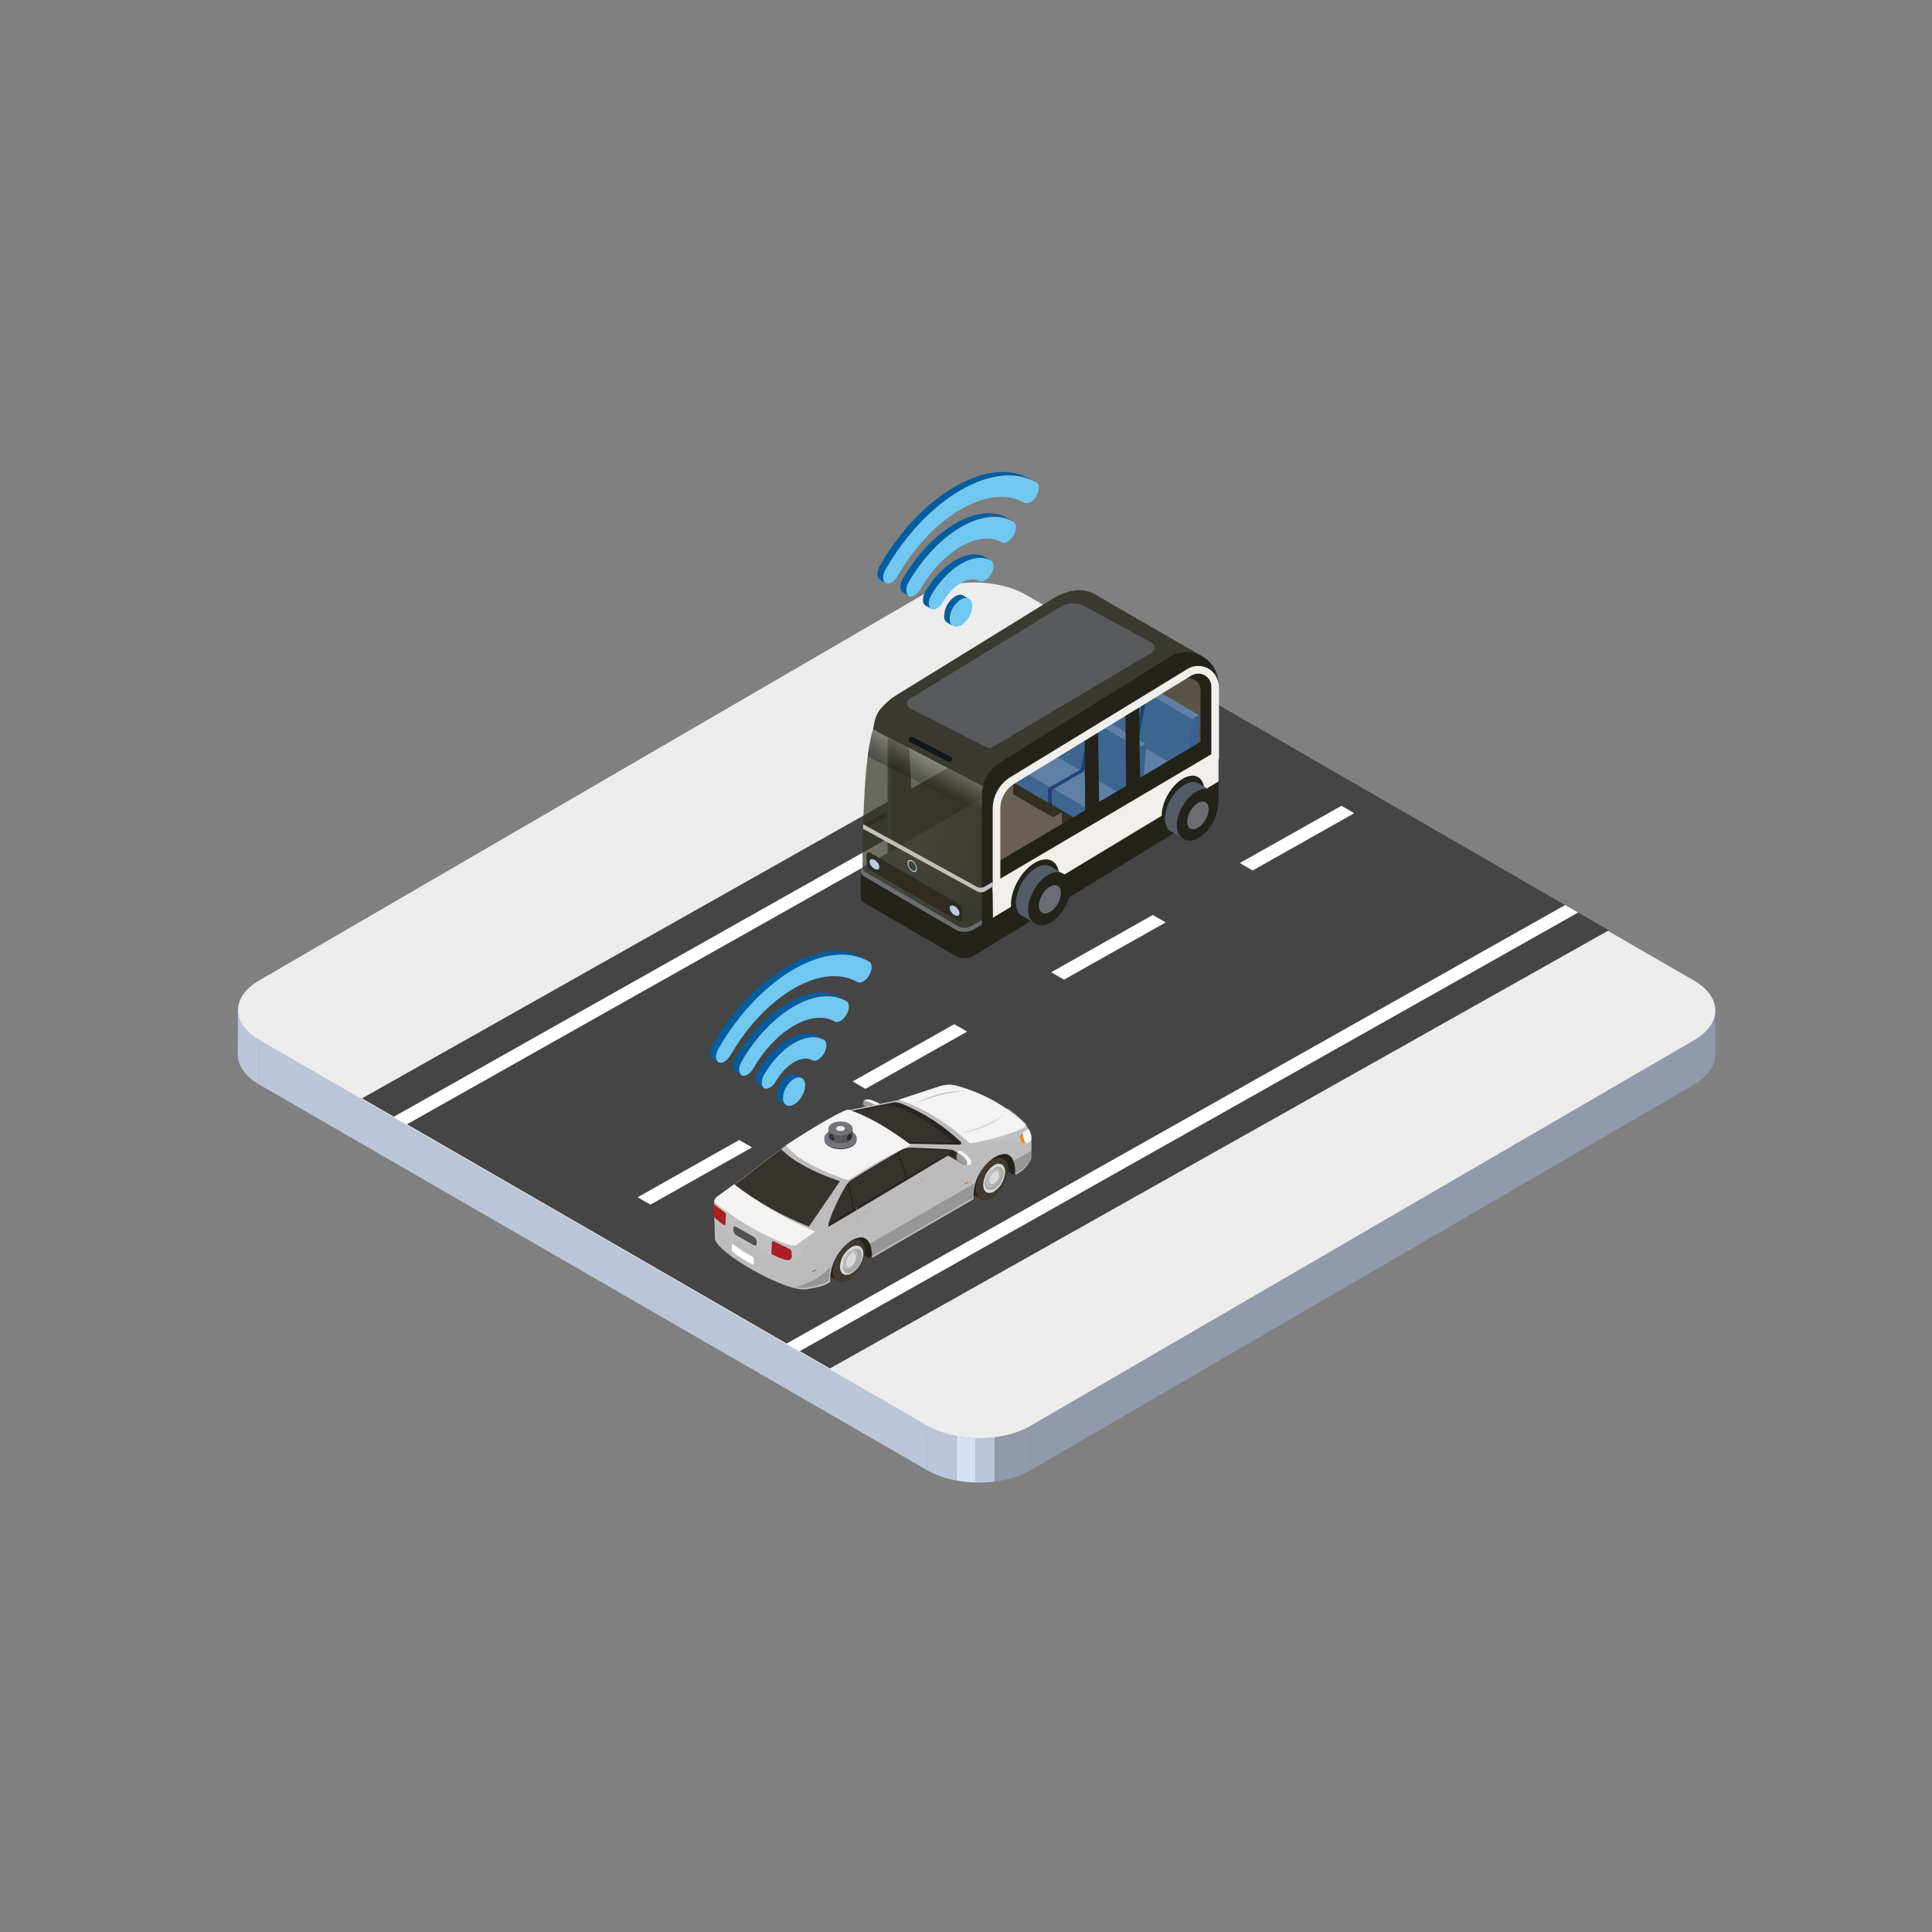 <?xml version="1.0" encoding="utf-8"?>
<!-- Generator: Adobe Illustrator 27.7.0, SVG Export Plug-In . SVG Version: 6.00 Build 0)  -->
<svg version="1.1" id="Layer_1" xmlns="http://www.w3.org/2000/svg" xmlns:xlink="http://www.w3.org/1999/xlink" x="0px" y="0px"
	 viewBox="0 0 3114.1 3114.1" style="enable-background:new 0 0 3114.1 3114.1;" xml:space="preserve">
<rect x="0" y="0" width="3114.1" height="3114.1" fill="#808080" stroke="none"/>
<style type="text/css">
	.st0{enable-background:new    ;}
	.st1{fill:#9199AA;}
	.st2{fill:#BAC6D8;}
	.st3{fill:#D4E1F3;}
	.st4{fill:#ECECEC;}
	.st5{fill:#454545;}
	.st6{fill:#FFFFFF;}
	.st7{fill:url(#SVGID_1_);}
	.st8{fill:#494435;}
	.st9{fill:#373125;}
	.st10{fill:url(#SVGID_00000078024270753173607510000014794165564183308962_);}
	.st11{fill:#C4BFBD;}
	.st12{fill:#645E4F;}
	.st13{fill:#786D61;}
	.st14{fill:#F1EFEC;}
	.st15{fill:#B6AEA0;}
	.st16{fill:#23231B;}
	.st17{fill:#6A6E70;}
	.st18{opacity:0.5;fill:#F1EFEC;}
	.st19{fill:#2C281B;}
	.st20{fill:#363225;}
	.st21{fill:#4375AA;}
	.st22{fill:#6E93C5;}
	.st23{fill:#21498D;}
	.st24{fill:#3C71AE;}
	.st25{fill:none;}
	.st26{opacity:0.7;fill:url(#SVGID_00000038378422981737463100000007088572935066398376_);}
	.st27{fill:#BACBE6;}
	.st28{opacity:0.3;fill:url(#SVGID_00000093165190262668606730000003898237444409582993_);}
	.st29{fill:#3A3932;}
	.st30{fill:#212317;}
	.st31{opacity:0.17;fill:#212317;}
	.st32{fill:#545D67;}
	.st33{fill:#6B6D73;}
	.st34{opacity:0.36;fill:#212317;}
	.st35{fill:#302C24;}
	.st36{fill:#101716;}
	.st37{fill:#595A5B;}
	.st38{fill:#025EA0;}
	.st39{fill:#70C8F1;}
	.st40{fill-rule:evenodd;clip-rule:evenodd;fill:#F3F3F3;}
	.st41{opacity:0.6;fill-rule:evenodd;clip-rule:evenodd;fill:#646464;}
	.st42{fill-rule:evenodd;clip-rule:evenodd;fill:#26231F;}
	.st43{fill-rule:evenodd;clip-rule:evenodd;fill:#403A33;}
	.st44{fill-rule:evenodd;clip-rule:evenodd;fill:#D8D9D8;}
	.st45{fill-rule:evenodd;clip-rule:evenodd;fill:#A9A8A8;}
	.st46{fill-rule:evenodd;clip-rule:evenodd;fill:#BFBEBE;}
	.st47{fill-rule:evenodd;clip-rule:evenodd;fill:#BCBCBC;}
	.st48{opacity:0.6;fill-rule:evenodd;clip-rule:evenodd;fill:#C3C3C3;}
	.st49{opacity:0.2;fill-rule:evenodd;clip-rule:evenodd;fill:#010101;}
	.st50{fill-rule:evenodd;clip-rule:evenodd;fill:#282523;}
	.st51{fill-rule:evenodd;clip-rule:evenodd;fill:#36322E;}
	.st52{opacity:0.4;fill-rule:evenodd;clip-rule:evenodd;fill:#AFAFAE;}
	.st53{fill-rule:evenodd;clip-rule:evenodd;fill:#A91F23;}
	.st54{fill-rule:evenodd;clip-rule:evenodd;fill:#F1F9FD;}
	.st55{fill-rule:evenodd;clip-rule:evenodd;fill:#F58220;}
	.st56{fill-rule:evenodd;clip-rule:evenodd;fill:#CA6028;}
	.st57{fill-rule:evenodd;clip-rule:evenodd;fill:#51514F;}
	.st58{fill-rule:evenodd;clip-rule:evenodd;fill:#FFFFFF;}
	.st59{fill-rule:evenodd;clip-rule:evenodd;fill:#C3C3C3;}
	.st60{fill:#737379;}
	.st61{fill:url(#Cylinder_body_00000075875922640343863210000014316264669725953702_);}
	.st62{fill:url(#Cylinder_body_00000139256440035894710660000001810419232322794927_);}
	.st63{fill:#212121;}
	.st64{opacity:0.1;fill:#D1D7D6;}
	.st65{opacity:0.2;fill:#D1D7D6;}
	.st66{opacity:0.5;fill:#D84645;}
	.st67{opacity:0.3;}
	.st68{opacity:0.4;fill:#BE2426;}
</style>
<g>
	<g>
		<g>
			<g>
				<g class="st0">
					<g>
						<path class="st1" d="M2764.8,1628.8l-0.2,71.6c0,17.3-11.4,34.7-34.2,47.9l0.2-71.6
							C2753.4,1663.5,2764.8,1646.2,2764.8,1628.8z"/>
					</g>
					<g>
						<path class="st2" d="M383.3,1699.8l0.2-71.6c-0.1,17.6,11.5,35.2,34.8,48.6l-0.2,71.6C394.9,1734.9,383.3,1717.3,383.3,1699.8
							z"/>
					</g>
					<g>
						<polygon class="st1" points="2730.6,1676.7 2730.4,1748.3 1661,2369.8 1661.2,2298.2 						"/>
					</g>
					<g>
						<polygon class="st2" points="1494.7,2298.2 1494.5,2369.8 418.1,1748.3 418.3,1676.7 						"/>
					</g>
					<g>
						<path class="st3" d="M1541.9,2314.8v71.6c10.1,1.9,20.5,2.9,30.9,3.2v-71.6C1562.3,2317.8,1551.9,2316.7,1541.9,2314.8z"/>
						<path class="st2" d="M1572.8,2318.1v71.6c10.4,0.3,20.8-0.3,30.9-1.7v-71.6C1593.5,2317.7,1583.1,2318.3,1572.8,2318.1z"/>
						<path class="st1" d="M1661.2,2298.2c-16.4,9.5-36.4,15.5-57.5,18.2v71.6c21-2.7,41-8.7,57.3-18.2L1661.2,2298.2z"/>
						<path class="st2" d="M1494.7,2298.2l-0.2,71.6c13.8,7.9,30.1,13.5,47.4,16.7v-71.6C1524.6,2311.6,1508.4,2306.1,1494.7,2298.2
							z"/>
					</g>
					<g>
						<path class="st4" d="M2730.1,1580.3c46.1,26.6,46.4,69.8,0.5,96.4l-1069.4,621.5c-45.8,26.6-120.3,26.6-166.5,0L418.3,1676.7
							c-46.1-26.6-46.4-69.8-0.5-96.4l1069.4-621.5c45.8-26.6,120.4-26.6,166.5,0L2730.1,1580.3z"/>
					</g>
				</g>
			</g>
		</g>
	</g>
</g>
<polygon class="st5" points="1268.2,2165.7 2522.9,1458.9 1910.3,1105.2 655.8,1812.1 "/>
<polygon class="st5" points="1289,2177.7 1337.7,2205.8 2593.2,1499.5 2543.5,1470.8 "/>
<polygon class="st5" points="635,1800.1 1889.7,1093.3 1837.5,1063.2 583.5,1770.4 "/>
<polygon class="st6" points="635,1800.1 655.8,1812.1 1910.3,1105.2 1889.7,1093.3 "/>
<polygon class="st6" points="1289,2177.7 2543.5,1470.8 2522.9,1458.9 1268.2,2165.7 "/>
<g>
	<g>
		<g>
			<g>
				
					<linearGradient id="SVGID_1_" gradientUnits="userSpaceOnUse" x1="10890.652" y1="1149.923" x2="10927.557" y2="1213.842" gradientTransform="matrix(-1 0 0 1 12624.704 0)">
					<stop  offset="0" style="stop-color:#E9E7E4"/>
					<stop  offset="1" style="stop-color:#DDDBD9"/>
				</linearGradient>
				<path class="st7" d="M1723.3,1156.2c7.3-4.2,13.9-4.6,18.6-1.7l3,1.7l-37.2,63.7l-3-1.7c-4.6-2.8-7.5-8.6-7.5-16.8
					C1697.2,1184.7,1708.8,1164.5,1723.3,1156.2z"/>
				<g id="Axonometric_Cylinder_00000096772842243051130970000010661369577663835288_">
					<path class="st8" d="M1726.2,1157.9c7.3-4.2,13.9-4.6,18.6-1.7l17,9.8l-37.2,63.7l-17-9.8c-4.6-2.8-7.5-8.6-7.5-16.8
						C1700.1,1186.4,1711.8,1166.2,1726.2,1157.9z"/>
					<path id="Cylinder_face_00000097458675899141387240000013900078609424065438_" class="st9" d="M1717.2,1212.9
						c0,16.6,11.7,23.4,26.1,15.1c14.4-8.3,26.1-28.6,26.1-45.2c0-16.6-11.7-23.4-26.1-15.1
						C1728.8,1176,1717.2,1196.3,1717.2,1212.9z"/>
				</g>
			</g>
			<g>
				
					<linearGradient id="SVGID_00000054976044669749004590000006301876465495457665_" gradientUnits="userSpaceOnUse" x1="11143.424" y1="1289.623" x2="11180.328" y2="1353.543" gradientTransform="matrix(-1 0 0 1 12624.704 0)">
					<stop  offset="0" style="stop-color:#E9E7E4"/>
					<stop  offset="1" style="stop-color:#DDDBD9"/>
				</linearGradient>
				<path style="fill:url(#SVGID_00000054976044669749004590000006301876465495457665_);" d="M1470.5,1295.9
					c7.3-4.2,13.9-4.6,18.6-1.7l3,1.7l-37.2,63.7l-3-1.7c-4.6-2.8-7.5-8.6-7.5-16.8C1444.4,1324.4,1456.1,1304.2,1470.5,1295.9z"/>
				<g id="Axonometric_Cylinder_20_">
					<path class="st8" d="M1473.5,1297.6c7.3-4.2,13.9-4.6,18.6-1.7l17,9.8l-37.2,63.7l-17-9.8c-4.6-2.8-7.5-8.6-7.5-16.8
						C1447.4,1326.1,1459,1305.9,1473.5,1297.6z"/>
					<path id="Cylinder_face_140_" class="st9" d="M1464.4,1352.6c0,16.6,11.7,23.4,26.1,15.1c14.4-8.3,26.1-28.6,26.1-45.2
						c0-16.6-11.7-23.4-26.1-15.1C1476.1,1315.7,1464.4,1336,1464.4,1352.6z"/>
				</g>
			</g>
		</g>
		<g class="st0">
			<path class="st11" d="M1733.5,975l5.7,3.3c10.4,6,16.9,18.9,16.9,37.3l0.2,72.2c0,3.3-0.9,6.9-2.4,10.4l-5.7-3.3
				c1.5-3.4,2.4-7,2.4-10.4l-0.2-72.2C1750.4,993.9,1743.9,981.1,1733.5,975z"/>
			<polygon class="st12" points="1436.4,1192.1 1436.3,1378.8 1430.6,1375.6 1430.7,1188.8 			"/>
			<path class="st8" d="M1412.9,1178.7l23.4,13.3l-0.1,186.8l359.2-206.1l0.1-154.3c-0.2-57.3-40.7-80.4-90.7-51.6l-248.3,159.7
				C1438.7,1138.2,1423.1,1157.5,1412.9,1178.7z M1462.5,1155.4c-0.3-11.9,7.8-26.8,18.3-33.5l214.2-137.9c1-0.6,2-1.2,2.9-1.8
				c31.9-18.4,58.1-3.8,58.2,33.3l0.2,72.2c0,8.8-6.1,19.5-13.8,23.9c0,0-273,166.7-273.4,159.8L1462.5,1155.4z"/>
		</g>
		<polygon class="st13" points="1429.7,1375.6 1613.1,1473.9 1951.1,1274.5 1775.6,1174.8 		"/>
		<polygon class="st12" points="1840.1,1022.3 1942.6,1076.6 1945.6,1268.6 1795.7,1182.1 1792.6,1022.3 		"/>
		<path class="st14" d="M1644,1374.4l41.3-13.5c11.1-3.6,22.4-8.8,33.7-15.3c8-4.6,16-10,24-16l163.5-123.3c2.2-1.2,4.2-3,6-5.1
			c2.2-2.5,4-5.4,5.3-8.4l5.7,3.3c-1.3,3-3.2,5.9-5.3,8.4c-1.8,2.1-3.9,3.8-6,5.1l-163.5,123.3c-8,6-16,11.3-24,16
			c-11.3,6.5-22.6,11.7-33.7,15.3l-41.3,13.5c-2.7,0.9-5,0.7-6.9-0.4l-5.7-3.3C1638.9,1375,1641.3,1375.2,1644,1374.4z"/>
		<polygon class="st15" points="1788.5,1124.6 1804.4,1117.5 1812.3,1295.3 1800.4,1293.9 1794.7,1290.6 		"/>
		<path class="st16" d="M1393.1,1412.7l147.7,85.8c7.6,4.4,20,4.4,27.7,0l36.6-21.1l-22.5,55.3l-14,8.4c-7.7,4.4-20.1,4.4-27.7,0
			l-147.7-85.8c-3.8-2.2-5.7-5.1-5.7-8l0-42.6C1387.4,1407.6,1389.3,1410.5,1393.1,1412.7z"/>
		<g>
			<g>
				<path class="st17" d="M1393.1,1396.7c-7.7,4.4-7.7,11.6-0.1,16.1l147.7,85.8c7.6,4.4,20,4.4,27.7,0l44.6-24.6l-183.4-98.4
					L1393.1,1396.7z"/>
			</g>
		</g>
		<path class="st18" d="M1622.5,1404.4c10.5-4.4,25.6-10.6,43.6-18.1c9-3.7,18.8-7.7,29.2-11.9c10.4-4.3,21.4-8.5,32.1-14
			c10.9-5.4,21.5-12,32-19.4c10.6-7.2,21.4-14.6,32.1-21.9c21.6-14.5,43.2-29.1,63.5-42.7c20.3-13.5,39.3-26.1,55.6-36.9
			c16.3-10.7,30-19.6,39.5-25.9c9.6-6.2,15-9.7,15-9.7s-5.3,3.8-14.6,10.4c-9.3,6.5-22.7,15.9-38.7,27.1
			c-16.1,11.1-34.8,24.1-54.9,37.9c-20.2,13.8-41.7,28.5-63.2,43.1c-10.8,7.3-21.6,14.5-32.3,21.7c-10.5,7.3-21.5,14-32.5,19.4
			c-11,5.6-22.2,9.5-32.6,13.6c-10.5,4-20.3,7.8-29.5,11.3c-18.3,6.9-33.5,12.7-44.2,16.7c-10.7,4-16.8,6.2-16.8,6.2
			S1612,1408.8,1622.5,1404.4z"/>
		<polygon class="st19" points="1802.3,1172.1 1800.3,1123.4 1675.8,1203.5 1679.5,1249.2 1795.7,1182.1 		"/>
		<g>
			<g>
				<g id="Axonometric_Cube_54_">
					<polygon id="Cube_face_-_left_36_" class="st20" points="1783.9,1271.5 1719.7,1234.4 1719.7,1192.7 1783.9,1229.8 					"/>
					<polygon id="Cube_face_-_right_37_" class="st20" points="1845.5,1235.9 1783.9,1271.5 1783.9,1229.8 1845.5,1194.3 					"/>
					<polygon id="Cube_face_-_top_35_" class="st21" points="1783.9,1229.8 1719.7,1192.7 1781.3,1157.2 1845.5,1194.3 					"/>
				</g>
				<g>
					<g class="st0">
						<g class="st0">
							<g class="st0">
								<path class="st22" d="M1772.5,1070.5c0.4-0.4,0.8-0.7,1.2-1l6.8-3.9c0.7-0.4,1.4-0.5,1.9-0.2l72.8,42.5
									c-0.5-0.3-1.2-0.2-1.9,0.2l-6.8,3.9c-0.4,0.2-0.8,0.6-1.2,1c-0.4,0.5-0.8,1.1-1.1,1.7l-72.8-42.5
									C1771.7,1071.6,1772.1,1071,1772.5,1070.5z"/>
								<path class="st21" d="M1754.9,1151.9c0.3-0.4,0.6-0.9,0.9-1.3c0.1-0.3,0.2-0.7,0.3-1l14.9-75.4c0-0.7,0.2-1.4,0.5-2
									l72.8,42.5c-0.3,0.7-0.5,1.4-0.5,2l-14.9,75.4c-0.1,0.3-0.2,0.7-0.3,1c-0.2,0.5-0.5,0.9-0.9,1.3c-0.3,0.3-0.6,0.6-1,0.8
									l-72.8-42.5C1754.3,1152.5,1754.6,1152.3,1754.9,1151.9z"/>
							</g>
						</g>
						<polygon class="st22" points="1754,1152.7 1826.7,1195.2 1778.8,1222.9 1706,1180.4 						"/>
						<path class="st21" d="M1703.8,1183.1c0.3-0.6,0.6-1.2,1-1.6c0.4-0.4,0.8-0.7,1.2-1l72.8,42.5c-0.4,0.2-0.8,0.6-1.2,1
							c-0.4,0.5-0.8,1-1,1.6c-0.3,0.7-0.5,1.4-0.5,2l0.1,19.2c0,0.9,0.3,1.5,0.8,1.7l-72.8-42.5c-0.5-0.3-0.8-0.9-0.8-1.7l-0.1-19.2
							C1703.3,1184.4,1703.5,1183.7,1703.8,1183.1z"/>
						<path class="st23" d="M1778.8,1222.9l48-27.7c1-0.6,1.9-1.9,2.1-3.1l14.9-75.4c0-1.7,1.2-3.8,2.7-4.7l6.8-3.9
							c1.5-0.9,2.7-0.2,2.7,1.6l-8.1,95.9c-0.1,1.8-1.4,3.8-2.8,4.6l-66.1,38.2c-1.5,0.9-2.7,0.2-2.7-1.5l-0.1-19.2
							C1776.1,1225.9,1777.3,1223.8,1778.8,1222.9z"/>
					</g>
				</g>
			</g>
			<g>
				<g id="Axonometric_Cube_52_">
					<polygon id="Cube_face_-_left_34_" class="st20" points="1862.3,1316.7 1798,1279.6 1798,1238 1862.3,1275.1 					"/>
					<polygon id="Cube_face_-_right_35_" class="st20" points="1923.8,1281.2 1862.3,1316.7 1862.3,1275.1 1923.8,1239.5 					"/>
					<polygon id="Cube_face_-_top_33_" class="st21" points="1862.3,1275.1 1798,1238 1859.6,1202.4 1923.8,1239.5 					"/>
				</g>
				<g>
					<g class="st0">
						<g class="st0">
							<g class="st0">
								<path class="st22" d="M1850.9,1115.8c0.4-0.4,0.8-0.7,1.2-1l6.7-3.9c0.7-0.4,1.4-0.5,1.9-0.2l72.8,42.5
									c-0.5-0.3-1.2-0.2-1.9,0.2l-6.7,3.9c-0.4,0.2-0.8,0.6-1.2,1c-0.4,0.5-0.8,1.1-1.1,1.7l-72.8-42.5
									C1850.1,1116.8,1850.4,1116.2,1850.9,1115.8z"/>
								<path class="st21" d="M1833.3,1197.2c0.3-0.4,0.6-0.9,0.9-1.3c0.1-0.3,0.2-0.7,0.3-1l14.9-75.4c0-0.7,0.2-1.4,0.5-2
									l72.8,42.5c-0.3,0.7-0.5,1.4-0.5,2l-14.9,75.4c-0.1,0.3-0.2,0.7-0.3,1c-0.2,0.5-0.5,0.9-0.9,1.3c-0.3,0.3-0.6,0.6-1,0.8
									l-72.8-42.5C1832.6,1197.8,1833,1197.5,1833.3,1197.2z"/>
							</g>
						</g>
						<polygon class="st22" points="1832.3,1198 1905.1,1240.5 1857.1,1268.2 1784.3,1225.7 						"/>
						<path class="st21" d="M1782.1,1228.3c0.3-0.6,0.6-1.2,1-1.6c0.4-0.4,0.8-0.7,1.2-1l72.8,42.5c-0.4,0.2-0.8,0.6-1.2,1
							c-0.4,0.5-0.8,1-1,1.6c-0.3,0.7-0.5,1.4-0.5,2l0.1,19.2c0,0.9,0.3,1.5,0.8,1.7l-72.8-42.5c-0.5-0.3-0.8-0.9-0.8-1.7l-0.1-19.2
							C1781.6,1229.7,1781.8,1229,1782.1,1228.3z"/>
						<path class="st24" d="M1857.1,1268.2l48-27.7c1-0.6,1.9-1.9,2.1-3.1l14.9-75.4c0-1.7,1.2-3.8,2.7-4.7l6.7-3.9
							c1.5-0.9,2.7-0.2,2.7,1.6l-8.1,95.9c-0.1,1.8-69,42.8-69,42.8c-1.5,0.9-2.7,0.2-2.7-1.5l-0.1-19.2
							C1854.4,1271.1,1855.6,1269,1857.1,1268.2z"/>
					</g>
				</g>
			</g>
		</g>
		<polygon class="st12" points="1606,1290 1605.9,1492 1600.3,1488.7 1600.3,1286.7 		"/>
		<path class="st25" d="M1407.3,1175.4l186.3,107.4c7.7,4.4,12.4,12.6,12.4,21.5l-0.1,171.3l-33.6,19.4c-7.1,4.1-15.8,4.1-22.9,0
			l-155-89.6c-2.6-1.5-4.3-4.3-4.3-7.4C1390.3,1315.7,1394.1,1212.8,1407.3,1175.4z M1800.3,1123.4l-124.4,80.1l13.9,174.4l1.9,47.7
			c0.1,1.3,0.8,2.5,1.9,3.1c0.6,0.3,1.2,0.5,1.8,0.5c0.6,0,1.3-0.2,1.9-0.5l106.7-61.6c2.7-1.6,4.4-4.5,4.4-7.6v-48.7L1800.3,1123.4
			z"/>
		
			<linearGradient id="SVGID_00000096029101280261677760000017996676345424154772_" gradientUnits="userSpaceOnUse" x1="11136.71" y1="1339.398" x2="11006.158" y2="1395.349" gradientTransform="matrix(-1 0 0 1 12624.704 0)">
			<stop  offset="0" style="stop-color:#303226"/>
			<stop  offset="1" style="stop-color:#212317"/>
		</linearGradient>
		<path style="opacity:0.7;fill:url(#SVGID_00000096029101280261677760000017996676345424154772_);" d="M1407.4,1175.4l187.9,96.4
			c7.7,4.4,10.8,23.7,10.8,32.5l-0.1,165.3l-39.8,22.8c-7.1,4.1-15.8,4.1-22.9,0l-148.8-87c-2.6-1.5-4.3-4.3-4.3-7.4
			C1390.4,1315.7,1394.3,1212.8,1407.4,1175.4z"/>
		<path class="st27" d="M1470.4,1387.1c-4.2-2.4-7.6-0.5-7.6,4.4c0,4.8,3.4,10.7,7.6,13.1c4.2,2.4,7.6,0.5,7.6-4.4
			C1478,1395.4,1474.6,1389.5,1470.4,1387.1z M1470.4,1388.7c3.4,2,6.2,6.8,6.2,10.7c0,4-2.8,5.6-6.2,3.6c-3.4-2-6.2-6.8-6.2-10.7
			C1464.2,1388.3,1467,1386.7,1470.4,1388.7z"/>
		
			<linearGradient id="SVGID_00000022555915856416742630000018013452787961917072_" gradientUnits="userSpaceOnUse" x1="11118.66" y1="1224.561" x2="11143.617" y2="1267.789" gradientTransform="matrix(-1 0 0 1 12624.704 0)">
			<stop  offset="0" style="stop-color:#DDDEDE"/>
			<stop  offset="7.509327e-02" style="stop-color:#C3C3C2"/>
			<stop  offset="0.535" style="stop-color:#545251"/>
			<stop  offset="0.853" style="stop-color:#20201F"/>
			<stop  offset="1" style="stop-color:#050605"/>
		</linearGradient>
		<path style="opacity:0.3;fill:url(#SVGID_00000022555915856416742630000018013452787961917072_);" d="M1583,1311.4l-184.4-92.2
			c1.6-16.6,6.3-31.5,8.7-43.8l179.1,92.3C1584,1280,1584.6,1294.8,1583,1311.4z"/>
		<g>
			<g>
				<g id="Axonometric_Cube_00000163056449144132023220000001430939476486518707_">
					<polygon id="Cube_face_-_left_00000073685194639849767900000005691780992648876445_" class="st20" points="1697.5,1317.5 
						1633.2,1280.4 1633.2,1238.8 1697.5,1275.9 					"/>
					<polygon id="Cube_face_-_right_00000164494868908598939850000015643782474101944452_" class="st20" points="1759.1,1282 
						1697.5,1317.5 1697.5,1275.9 1759.1,1240.3 					"/>
					<polygon id="Cube_face_-_top_00000078765811915742568610000013988793566095260821_" class="st21" points="1697.5,1275.9 
						1633.2,1238.8 1694.8,1203.2 1759.1,1240.3 					"/>
				</g>
				<g>
					<g class="st0">
						<g class="st0">
							<g class="st0">
								<path class="st22" d="M1686.1,1116.6c0.4-0.4,0.8-0.7,1.2-1l6.7-3.9c0.7-0.4,1.4-0.5,1.9-0.2l72.8,42.5
									c-0.5-0.3-1.2-0.2-1.9,0.2l-6.8,3.9c-0.4,0.2-0.8,0.6-1.2,1c-0.4,0.5-0.8,1.1-1.1,1.7l-72.8-42.5
									C1685.3,1117.6,1685.7,1117,1686.1,1116.6z"/>
								<path class="st21" d="M1668.5,1198c0.3-0.4,0.6-0.9,0.9-1.3c0.1-0.3,0.2-0.7,0.3-1l14.9-75.4c0-0.7,0.2-1.4,0.5-2l72.8,42.5
									c-0.3,0.7-0.5,1.4-0.5,2l-14.9,75.4c-0.1,0.3-0.2,0.7-0.3,1c-0.2,0.5-0.5,0.9-0.9,1.3c-0.3,0.3-0.6,0.6-1,0.8l-72.8-42.5
									C1667.8,1198.6,1668.2,1198.3,1668.5,1198z"/>
							</g>
						</g>
						<polygon class="st22" points="1667.5,1198.8 1740.3,1241.3 1692.3,1269 1619.5,1226.5 						"/>
						<path class="st21" d="M1617.3,1229.1c0.3-0.6,0.6-1.2,1-1.6c0.4-0.4,0.8-0.7,1.2-1l72.8,42.5c-0.4,0.2-0.8,0.6-1.2,1
							c-0.4,0.5-0.8,1-1,1.6c-0.3,0.7-0.5,1.4-0.5,2l0.1,19.2c0,0.9,0.3,1.5,0.8,1.7l-72.8-42.5c-0.5-0.3-0.8-0.9-0.8-1.7l-0.1-19.2
							C1616.9,1230.5,1617,1229.8,1617.3,1229.1z"/>
						<path class="st23" d="M1692.3,1269l48-27.7c1-0.6,1.9-1.9,2.1-3.1l14.9-75.4c0-1.7,1.2-3.8,2.7-4.7l6.8-3.9
							c1.5-0.9,2.7-0.2,2.7,1.6l-8.1,95.9c-0.1,1.8-1.4,3.8-2.8,4.6l-66.1,38.2c-1.5,0.9-2.7,0.2-2.7-1.5l-0.1-19.2
							C1689.6,1271.9,1690.8,1269.8,1692.3,1269z"/>
					</g>
				</g>
			</g>
			<g>
				<g id="Axonometric_Cube_00000168798714188334453330000016321946204920201858_">
					<polygon id="Cube_face_-_left_00000001634164441910210410000008017954210980664466_" class="st20" points="1775.8,1362.8 
						1711.6,1325.7 1711.6,1284 1775.8,1321.1 					"/>
					<polygon id="Cube_face_-_right_00000170273533634431638090000013279035440319072904_" class="st20" points="1837.4,1327.2 
						1775.8,1362.8 1775.8,1321.1 1837.4,1285.5 					"/>
					<polygon id="Cube_face_-_top_00000026164220522298613650000000211993320482083215_" class="st21" points="1775.8,1321.1 
						1711.6,1284 1773.1,1248.4 1837.4,1285.5 					"/>
				</g>
				<g>
					<g class="st0">
						<g class="st0">
							<g class="st0">
								<path class="st22" d="M1764.4,1161.8c0.4-0.4,0.8-0.7,1.2-1l6.8-3.9c0.7-0.4,1.4-0.5,1.9-0.2l72.8,42.5
									c-0.5-0.3-1.2-0.2-1.9,0.2l-6.7,3.9c-0.4,0.2-0.8,0.6-1.2,1c-0.4,0.5-0.8,1.1-1.1,1.7l-72.8-42.5
									C1763.6,1162.8,1764,1162.3,1764.4,1161.8z"/>
								<path class="st21" d="M1746.8,1243.2c0.3-0.4,0.6-0.9,0.9-1.3c0.1-0.3,0.2-0.7,0.3-1l14.9-75.4c0-0.7,0.2-1.4,0.5-2
									l72.8,42.5c-0.3,0.7-0.5,1.4-0.5,2l-14.9,75.4c-0.1,0.3-0.2,0.7-0.3,1c-0.2,0.5-0.5,0.9-0.9,1.3c-0.3,0.3-0.6,0.6-1,0.8
									l-72.8-42.5C1746.2,1243.8,1746.5,1243.5,1746.8,1243.2z"/>
							</g>
						</g>
						<polygon class="st22" points="1745.8,1244 1818.6,1286.5 1770.7,1314.2 1697.9,1271.7 						"/>
						<path class="st21" d="M1695.7,1274.3c0.3-0.6,0.6-1.2,1-1.6c0.4-0.4,0.8-0.7,1.2-1l72.8,42.5c-0.4,0.2-0.8,0.6-1.2,1
							c-0.4,0.5-0.8,1-1,1.6c-0.3,0.7-0.5,1.4-0.5,2l0.1,19.2c0,0.9,0.3,1.5,0.8,1.7l-72.8-42.5c-0.5-0.3-0.8-0.9-0.8-1.7l-0.1-19.2
							C1695.2,1275.7,1695.4,1275,1695.7,1274.3z"/>
						<path class="st24" d="M1770.7,1314.2l48-27.7c1-0.6,1.9-1.9,2.1-3.1l14.9-75.4c0-1.7,1.2-3.8,2.7-4.7l6.7-3.9
							c1.5-0.9,2.7-0.2,2.7,1.6l-8.1,95.9c-0.1,1.8-1.4,3.8-2.8,4.6l-66.1,38.2c-1.5,0.9-2.7,0.2-2.7-1.5l-0.1-19.2
							C1768,1317.1,1769.2,1315.1,1770.7,1314.2z"/>
					</g>
				</g>
			</g>
		</g>
		<path class="st29" d="M1699.3,963.6l-256.8,158.3c-8,5.2-15.6,12-22.4,19.7c-8.4,9.6-10.5,19.8-12.8,33.8l176.4,91.6
			c5.6-11.7,11.8-13.2,20.2-22.8c6.8-7.8,14.4-14.5,22.4-19.7l248.3-159.7L1699.3,963.6z"/>
		<path class="st29" d="M1699.3,963.6c25.1-14.5,47.9-15.8,64.3-6.3l175.3,101.2c-39-7.6-64.9,12.5-108.7,34.9l-175.3-101.2
			L1699.3,963.6z"/>
		<g>
			<path id="Cylinder_face_14_" class="st11" d="M1696,1193.9c-4,2.7-7,8.9-6.7,13.7c0.3,4.8,3.9,6.6,7.9,3.8c4-2.7,7-8.9,6.7-13.7
				C1703.6,1192.9,1700.1,1191.2,1696,1193.9z"/>
			<path class="st30" d="M1711.7,1204.6c0.7,6.6-6,12.6-13.5,9.3l-5-2.4c-1.2-0.6-2.1-2-2.3-4.1c-0.4-4.2,2.2-9.6,5.7-12.1
				c1.8-1.2,3.5-1.5,4.8-0.9l5,2.4C1710.5,1199,1711.5,1202.6,1711.7,1204.6z"/>
		</g>
		<path class="st16" d="M1964.1,1103.6v188.7c0,4.1-2.2,7.9-5.7,10l-375.8,230.4v-251.1c0-21.4,10.9-41.3,28.9-52.4l274.1-170.4
			C1920,1037.4,1964.1,1062.6,1964.1,1103.6z M1904.6,1095.7l-271.1,166.8c-14.6,8.8-23.4,24.5-23.4,41.4v84.3l325.1-192.5v-82.8
			C1935.3,1097.2,1918,1087.6,1904.6,1095.7z"/>
		<path class="st16" d="M1835.4,1099.7l-21.6,14.3l1.8,227.6c0,3.1,23.2-13,23.2-13L1835.4,1099.7z"/>
		<path class="st16" d="M1769.7,1163.1l-21.6,14.3l1.8,227.6c0,3.1,23.2-13,23.2-13L1769.7,1163.1z"/>
		<polygon class="st14" points="1964.1,1208.8 1964.1,1259.5 1600.5,1479.2 1599.9,1427 		"/>
		<g>
			<path class="st31" d="M1958.6,1106.8v112.7l-352.4,207.6v-123.5c0-18.6,9.7-35.9,25.5-45.6l285.5-174.4
				C1935.4,1072.5,1958.6,1085.5,1958.6,1106.8z"/>
			<path class="st14" d="M1600.1,1303.6c0-20.6,10.9-40.1,28.4-50.9l285.5-174.4c10.7-6.5,23.7-6.6,34.6-0.1
				c10.5,6.3,16.2,18.2,16.2,30.4l0,114.4l-364.7,214.8V1303.6z M1952.5,1106.8c0-8.3-4.6-15.5-12.2-19.1
				c-6.6-3.1-14.4-2.2-20.6,1.6L1635,1263.2c-13.9,8.6-22.6,24-22.6,40.4v112.7l340.1-200.4V1106.8z"/>
		</g>
		<g>
			
				<ellipse id="Cylinder_face_00000002363450926308042070000001578530297171534976_" transform="matrix(0.5 -0.866 0.866 0.5 -408.873 2162.519)" class="st16" cx="1668.4" cy="1435.4" rx="55" ry="31.8"/>
			<g>
				<g>
					<g>
						<g id="Axonometric_Cylinder_00000147923148455607969650000007141204502378297736_">
							<path class="st32" d="M1670.1,1398.9c9.1-5.2,17.2-5.7,23.1-2.1l21.2,12.2l-46.3,79.1l-21.2-12.2c-5.7-3.4-9.3-10.6-9.3-20.9
								C1637.6,1434.3,1652.2,1409.2,1670.1,1398.9z"/>
							<path id="Cylinder_face_00000026123921708320569410000006448428177948858026_" class="st16" d="M1658.8,1467.2
								c0,20.7,14.5,29,32.4,18.7c17.9-10.3,32.4-35.5,32.4-56.1c0-20.7-14.5-29-32.4-18.7
								C1673.3,1421.4,1658.8,1446.6,1658.8,1467.2z"/>
						</g>
						<g id="Axonometric_Cylinder_00000059997828437570256670000002700349404506263711_">
							<path class="st16" d="M1689.6,1410.1c9.1-5.2,17.2-5.7,23.1-2.1l3.7,2.1l-46.3,79.1l-3.7-2.1c-5.7-3.4-9.3-10.6-9.3-20.9
								C1657.2,1445.6,1671.7,1420.5,1689.6,1410.1z"/>
							
								<ellipse id="Cylinder_face_00000109723530900739520590000006247362661495943832_" transform="matrix(0.5 -0.866 0.866 0.5 -408.845 2191.265)" class="st16" cx="1693.3" cy="1449.7" rx="45.8" ry="26.5"/>
						</g>
					</g>
				</g>
				
					<ellipse id="Cylinder_face_00000152947474927673645300000007946532276105863042_" transform="matrix(0.5 -0.866 0.866 0.5 -409.197 2190.356)" class="st33" cx="1692.3" cy="1449.6" rx="25" ry="14.5"/>
			</g>
		</g>
		<g>
			
				<ellipse id="Cylinder_face_00000142144462261829674390000001346085327812423601_" transform="matrix(0.5 -0.866 0.866 0.5 -167.62 2298.607)" class="st16" cx="1906.8" cy="1294.5" rx="48.5" ry="28"/>
			<g>
				<g>
					<g>
						<g id="Axonometric_Cylinder_18_">
							<path class="st32" d="M1909.3,1264.9c8.8-5.1,16.8-5.5,22.5-2.1l20.6,11.9l-45,77l-20.6-11.9c-5.6-3.3-9-10.4-9-20.3
								C1877.8,1299.4,1891.9,1274.9,1909.3,1264.9z"/>
							<path id="Cylinder_face_138_" class="st16" d="M1898.4,1331.4c0,20.1,14.1,28.3,31.5,18.2c17.4-10.1,31.5-34.5,31.5-54.6
								c0-20.1-14.1-28.3-31.5-18.2C1912.5,1286.8,1898.4,1311.3,1898.4,1331.4z"/>
						</g>
						<g id="Axonometric_Cylinder_17_">
							<path class="st16" d="M1928.3,1275.8c8.8-5.1,16.8-5.5,22.5-2.1l3.6,2.1l-45,77l-3.6-2.1c-5.6-3.3-9-10.4-9-20.3
								C1896.8,1310.3,1910.9,1285.9,1928.3,1275.8z"/>
							
								<ellipse id="Cylinder_face_137_" transform="matrix(0.5 -0.866 0.866 0.5 -172.296 2330.217)" class="st16" cx="1931.9" cy="1314.3" rx="44.6" ry="25.7"/>
						</g>
					</g>
				</g>
				
					<ellipse id="Cylinder_face_00000034060496082189545720000000072303466403816110_" transform="matrix(0.5 -0.866 0.866 0.5 -172.638 2329.332)" class="st33" cx="1930.9" cy="1314.2" rx="24.4" ry="14.1"/>
			</g>
		</g>
		<polygon class="st34" points="1430.7,1307.3 1391.1,1328.5 1391.1,1336 1430,1316.2 		"/>
		<path class="st11" d="M1600.1,1421.4l-12.1,7.3c-4.3,2.6-9.8,2.8-14.2,0.3l-182.6-100.5v7.5l183.2,100.5c4.5,2.5,10,2.3,14.4-0.4
			l11.4-7.2V1421.4z"/>
		<path class="st35" d="M1402.7,1402.8L1545,1485c3.2,1.9,5.8,0.8,5.8-2.5v-16.7c0-3.2-2.6-7.3-5.8-9.2l-142.3-82.1
			c-3.2-1.9-5.8-0.8-5.8,2.5v16.7C1396.9,1396.8,1399.5,1401,1402.7,1402.8z"/>
		<path class="st27" d="M1401.6,1389.5c0.3,4.1,4.1,9.1,8.5,11.2c4.3,2,7.6,0.3,7.2-3.8c-0.3-4.1-4.1-9.1-8.5-11.2
			C1404.5,1383.7,1401.3,1385.4,1401.6,1389.5z"/>
		<path class="st27" d="M1530.8,1464.1c0.3,4.1,4.1,9.1,8.5,11.2c4.3,2,7.6,0.3,7.2-3.8c-0.3-4.1-4.1-9.1-8.5-11.2
			C1533.7,1458.3,1530.4,1460,1530.8,1464.1z"/>
		<path class="st36" d="M1532.3,1219.8l-61-31.7c-2.2-1.1-4.9-0.4-6.1,1.7l0,0c-1.3,2.2-0.5,5,1.8,6.2l61,31.7
			c2.2,1.1,4.9,0.4,6.1-1.7l0,0C1535.4,1223.8,1534.6,1221,1532.3,1219.8z"/>
	</g>
	<g>
		<path class="st37" d="M1467.3,1142l123.4,62.7c2.8,1.4,6.1,1.3,8.8-0.3l257.4-152.7c6.1-3.6,5.9-12.5-0.3-15.8L1747.7,977
			c-12-6.5-26.6-6.1-38.2,1l-242.8,148.2C1460.6,1129.8,1461,1138.8,1467.3,1142z"/>
	</g>
</g>
<g>
	<path class="st38" d="M1522.1,991.2c0-0.3,0-0.6,0-0.9c0-0.3,0-0.6,0.1-0.9c0-0.3,0.1-0.6,0.1-0.9c0-0.3,0.1-0.6,0.1-0.9
		c0,0,0,0,0,0c0,0,0,0,0,0c0-0.3,0.1-0.6,0.1-0.9c0.1-0.3,0.1-0.6,0.2-0.9c0.1-0.3,0.1-0.6,0.2-0.9c0.1-0.3,0.2-0.6,0.2-1
		c0.1-0.2,0.1-0.5,0.2-0.7c0,0,0,0,0-0.1c0,0,0-0.1,0-0.1c0.1-0.3,0.2-0.6,0.3-0.9c0.1-0.3,0.2-0.6,0.3-0.9c0.1-0.3,0.2-0.6,0.3-0.9
		c0.1-0.3,0.2-0.6,0.3-0.9c0.1-0.2,0.2-0.4,0.3-0.6c0,0,0,0,0-0.1c0,0,0-0.1,0.1-0.1c0.1-0.3,0.3-0.6,0.4-0.9
		c0.1-0.3,0.3-0.6,0.5-0.9c0.2-0.4,0.4-0.7,0.6-1.1c0.2-0.4,0.4-0.8,0.6-1.1c0-0.1,0.1-0.1,0.1-0.2c0-0.1,0.1-0.2,0.1-0.2
		c0.4-0.7,0.9-1.4,1.3-2.1c0.4-0.5,0.7-1.1,1.1-1.6c0,0,0,0,0,0c0,0,0,0,0,0c0.3-0.4,0.5-0.7,0.8-1c0.2-0.3,0.5-0.6,0.7-0.9
		c0.2-0.3,0.5-0.5,0.7-0.8c0.2-0.3,0.5-0.5,0.7-0.8c0,0,0.1-0.1,0.1-0.1c0,0,0,0,0.1-0.1c0.2-0.2,0.4-0.4,0.5-0.6
		c0.2-0.3,0.5-0.5,0.8-0.7c0.3-0.2,0.5-0.5,0.8-0.7c0.3-0.2,0.5-0.5,0.8-0.7c0.1-0.1,0.3-0.2,0.4-0.3c0,0,0.1-0.1,0.1-0.1
		c0.1-0.1,0.2-0.2,0.3-0.3c0.3-0.2,0.5-0.4,0.8-0.6c0.3-0.2,0.5-0.4,0.8-0.6c0.3-0.2,0.5-0.3,0.8-0.5c0.3-0.2,0.5-0.3,0.8-0.5
		c0.1,0,0.1-0.1,0.2-0.1c0.2-0.1,0.4-0.2,0.6-0.3c0.2-0.1,0.5-0.3,0.7-0.4c0.2-0.1,0.5-0.2,0.7-0.3c0.2-0.1,0.5-0.2,0.7-0.3
		c0.2-0.1,0.5-0.2,0.7-0.3c0,0,0.1,0,0.1,0c0,0,0,0,0.1,0c0.2-0.1,0.4-0.1,0.5-0.2c0.2-0.1,0.5-0.1,0.7-0.2c0.2-0.1,0.5-0.1,0.7-0.2
		c0.3-0.1,0.5-0.1,0.8-0.1c0.2,0,0.4,0,0.5-0.1c0,0,0.1,0,0.1,0c0.1,0,0.1,0,0.2,0c0.3,0,0.6,0,0.8,0c0.3,0,0.6,0,0.9,0
		c0.4,0,0.7,0.1,1,0.1c0,0,0,0,0,0c0,0,0,0,0,0c0.4,0.1,0.8,0.2,1.2,0.3c0.5,0.2,1,0.4,1.4,0.7l9.4,5.5c-0.8-0.5-1.7-0.8-2.6-1
		c0,0,0,0,0,0c-0.9-0.2-2-0.2-3-0.2c0,0-0.1,0-0.1,0c-1.1,0.1-2.2,0.3-3.3,0.7c0,0,0,0-0.1,0c-1.2,0.4-2.4,0.9-3.6,1.7
		c-1.2,0.7-2.4,1.5-3.6,2.5c0,0-0.1,0-0.1,0.1c-1.1,0.9-2.2,2-3.3,3.1c0,0,0,0-0.1,0.1c-1.1,1.1-2.1,2.3-3,3.6c0,0,0,0,0,0
		c-0.9,1.3-1.8,2.6-2.6,4c0,0.1-0.1,0.1-0.1,0.2c-0.8,1.4-1.5,2.7-2.1,4.2c0,0,0,0,0,0.1c-0.6,1.4-1.2,2.9-1.6,4.4c0,0,0,0,0,0.1
		c-0.4,1.5-0.8,3-1,4.4c0,0,0,0,0,0c-0.2,1.5-0.4,2.9-0.4,4.4c0,1.4,0.1,2.7,0.4,3.8c0,0,0,0.1,0,0.1c0.2,1.2,0.6,2.2,1,3.2
		c0,0,0,0,0,0c0.4,0.8,0.8,1.4,1.3,2.1c0.2,0.2,0.3,0.4,0.5,0.6c0.6,0.6,1.2,1.2,2,1.6l-9.4-5.5c-0.7-0.4-1.4-1-2-1.6
		c-0.2-0.2-0.3-0.4-0.5-0.6c-0.2-0.3-0.5-0.5-0.6-0.8c-0.2-0.4-0.5-0.8-0.7-1.2c0,0,0,0,0-0.1c0,0,0,0,0,0c-0.1-0.3-0.3-0.6-0.4-0.9
		c-0.1-0.3-0.2-0.6-0.3-0.9c-0.1-0.3-0.2-0.6-0.2-0.9c0-0.1-0.1-0.3-0.1-0.4c0,0,0-0.1,0-0.1c0-0.1-0.1-0.3-0.1-0.4
		c0-0.3-0.1-0.6-0.1-0.9c0-0.3-0.1-0.6-0.1-0.9c0-0.3,0-0.6-0.1-0.8c0-0.3,0-0.6,0-0.9c0,0,0,0,0-0.1
		C1522,991.7,1522.1,991.5,1522.1,991.2z"/>
	<path class="st39" d="M1549.3,966.6c-9.9,5.7-17.8,19.5-17.8,30.9c0,11.3,8.1,15.9,17.9,10.2c9.9-5.7,17.9-19.5,17.8-30.9
		C1567.2,965.5,1559.2,960.9,1549.3,966.6z"/>
	<path class="st39" d="M1549.1,908.7c-17.5,10.1-35,27.9-48.2,50.9c-5.2,9-5.2,18.8,0.1,21.8c2.6,1.5,6.1,1,9.5-1
		c3.4-2,6.8-5.5,9.4-10c8.1-14,18.7-24.8,29.3-30.9s21.2-7.6,29.3-3c2.7,1.5,6.1,1,9.5-1s6.9-5.5,9.5-10c5.2-9.1,5.2-18.9-0.1-21.9
		C1584.1,896.2,1566.6,898.6,1549.1,908.7z"/>
	<path class="st38" d="M1487.6,967.3c0-0.2,0-0.4,0-0.6c0-0.2,0-0.4,0-0.6c0-0.2,0-0.4,0.1-0.7c0-0.2,0-0.4,0.1-0.7
		c0-0.2,0-0.3,0.1-0.5c0,0,0,0,0-0.1c0,0,0-0.1,0-0.1c0-0.2,0.1-0.5,0.1-0.7c0-0.2,0.1-0.5,0.1-0.7c0.1-0.2,0.1-0.5,0.2-0.7
		c0.1-0.2,0.1-0.5,0.2-0.7c0-0.1,0.1-0.2,0.1-0.3c0,0,0-0.1,0-0.1c0-0.1,0.1-0.2,0.1-0.4c0.1-0.2,0.1-0.5,0.2-0.7
		c0.1-0.2,0.2-0.4,0.2-0.7c0.1-0.2,0.2-0.4,0.2-0.7c0.1-0.2,0.2-0.4,0.3-0.6c0-0.1,0.1-0.2,0.1-0.3c0,0,0,0,0-0.1
		c0-0.1,0.1-0.2,0.1-0.3c0.1-0.2,0.2-0.4,0.3-0.7c0.1-0.2,0.2-0.5,0.3-0.7c0.1-0.3,0.3-0.5,0.4-0.8c0.2-0.3,0.3-0.6,0.5-0.9
		c0.1-0.3,0.3-0.5,0.4-0.8c0.4-0.7,0.9-1.3,1.3-2c1.4-2.3,2.7-4.5,4.2-6.6c0.2-0.3,0.4-0.6,0.6-0.9c1.3-1.9,2.5-3.7,3.9-5.5
		c0.1-0.1,0.2-0.2,0.2-0.3c0.1-0.2,0.2-0.3,0.4-0.5c0.7-1,1.5-2,2.3-3c0.9-1.1,1.7-2.2,2.6-3.2c0.2-0.2,0.3-0.4,0.5-0.6
		c0.2-0.2,0.3-0.4,0.5-0.5c0.5-0.6,1.1-1.3,1.6-1.9c0.9-1,1.8-2,2.7-2.9c0.4-0.4,0.8-0.8,1.2-1.3c0.2-0.2,0.4-0.4,0.6-0.6
		c0.3-0.3,0.6-0.7,1-1c1-1,1.9-1.9,2.9-2.9c0.6-0.5,1.2-1.1,1.7-1.6c0.2-0.2,0.4-0.4,0.6-0.6c0.2-0.2,0.4-0.4,0.7-0.6
		c1-0.9,2-1.8,3.1-2.7c0.7-0.6,1.4-1.1,2.1-1.7c0.2-0.1,0.3-0.3,0.5-0.4c0.2-0.1,0.3-0.3,0.5-0.4c1-0.8,2-1.6,3-2.3
		c0.9-0.7,1.8-1.3,2.7-1.9c0,0,0.1-0.1,0.1-0.1c0,0,0.1,0,0.1-0.1c1-0.7,1.9-1.3,2.9-1.9c1-0.6,1.9-1.2,2.9-1.7
		c0.2-0.1,0.4-0.3,0.7-0.4c0.7-0.4,1.4-0.8,2.2-1.2c0.9-0.5,1.9-1,2.8-1.4c0.4-0.2,0.9-0.4,1.3-0.6c0.2-0.1,0.4-0.2,0.6-0.3
		c0.3-0.1,0.6-0.3,0.9-0.4c0.9-0.4,1.8-0.8,2.8-1.2c0.8-0.3,1.7-0.6,2.5-0.9c0,0,0.1,0,0.1-0.1c0,0,0.1,0,0.1,0
		c0.9-0.3,1.9-0.6,2.8-0.9c0.9-0.3,1.9-0.5,2.8-0.8c0.2,0,0.3-0.1,0.5-0.1c0.2,0,0.3-0.1,0.5-0.1c0.6-0.1,1.3-0.3,1.9-0.4
		c1-0.2,2-0.4,2.9-0.5c0.3,0,0.5-0.1,0.8-0.1c0.2,0,0.5,0,0.7-0.1c0.5-0.1,1-0.1,1.5-0.2c1.1-0.1,2.2-0.1,3.2-0.1c0.2,0,0.4,0,0.6,0
		c0.3,0,0.6,0,0.9,0c0.7,0,1.3,0,2,0.1c0.9,0.1,1.8,0.2,2.6,0.4c0.3,0,0.6,0.1,0.9,0.1c0.1,0,0.2,0,0.4,0.1c1.6,0.3,3.2,0.7,4.7,1.3
		c0,0,0.1,0,0.1,0.1c0.1,0,0.2,0.1,0.3,0.1c1.7,0.6,3.4,1.4,5,2.3l9.4,5.5c-1.6-0.9-3.3-1.7-5-2.3c-0.1,0-0.2-0.1-0.3-0.1
		c-1.7-0.6-3.4-1.1-5.2-1.4c-0.3-0.1-0.6-0.1-0.9-0.1c-1.5-0.2-3.1-0.4-4.6-0.5c-0.3,0-0.6,0-0.9,0c-1.8,0-3.5,0.1-5.4,0.2
		c-0.2,0-0.5,0-0.7,0.1c-1.9,0.2-3.7,0.6-5.7,1c-0.2,0-0.3,0.1-0.5,0.1c-2,0.5-4.1,1.1-6.2,1.8c0,0-0.1,0-0.1,0.1
		c-2,0.7-4.1,1.6-6.1,2.5c-0.2,0.1-0.4,0.2-0.6,0.3c-2.1,1-4.2,2.1-6.2,3.3c-2.2,1.3-4.3,2.6-6.5,4.1c0,0-0.1,0.1-0.1,0.1
		c-2.1,1.4-4.2,3-6.2,4.6c-0.2,0.1-0.3,0.3-0.5,0.4c-2,1.6-3.9,3.2-5.8,5c-0.2,0.2-0.4,0.4-0.6,0.6c-1.9,1.7-3.7,3.6-5.6,5.5
		c-0.2,0.2-0.4,0.4-0.6,0.6c-1.8,1.9-3.7,4-5.5,6.1c-0.2,0.2-0.3,0.4-0.5,0.5c-1.8,2.2-3.6,4.4-5.4,6.8c-0.1,0.2-0.2,0.3-0.4,0.5
		c-1.6,2.1-3.1,4.4-4.7,6.7c-1.4,2.1-2.8,4.4-4.2,6.6c-0.6,0.9-1.2,1.8-1.7,2.8c-0.6,1.1-1.2,2.2-1.7,3.4c0,0,0,0,0,0.1
		c-0.5,1.1-0.9,2.2-1.2,3.3c0,0,0,0.1,0,0.1c-0.3,1.1-0.6,2.2-0.7,3.2c0,0,0,0,0,0c-0.2,1.1-0.2,2.1-0.2,3c0,0,0,0,0,0
		c0,1,0.1,1.9,0.2,2.8c0,0,0,0,0,0.1c0.2,0.8,0.4,1.6,0.7,2.3c0,0,0,0.1,0,0.1c0.3,0.6,0.6,1.1,1,1.6c0.1,0.2,0.2,0.3,0.4,0.5
		c0.5,0.5,1,0.9,1.5,1.3l-9.4-5.5c-0.6-0.3-1.1-0.8-1.5-1.3c-0.1-0.1-0.2-0.3-0.4-0.5c-0.1-0.2-0.3-0.3-0.4-0.5
		c-0.2-0.3-0.4-0.6-0.5-0.9c0-0.1,0-0.1-0.1-0.2c0,0,0-0.1,0-0.1c-0.1-0.2-0.1-0.3-0.2-0.5c-0.1-0.2-0.2-0.5-0.2-0.7
		c-0.1-0.2-0.1-0.5-0.2-0.7c0-0.1-0.1-0.3-0.1-0.4c0,0,0,0,0-0.1c0-0.1,0-0.1,0-0.2c0-0.2-0.1-0.4-0.1-0.7c0-0.2,0-0.4-0.1-0.6
		c0-0.2,0-0.4,0-0.6C1487.6,967.8,1487.6,967.5,1487.6,967.3C1487.6,967.3,1487.6,967.3,1487.6,967.3
		C1487.6,967.3,1487.6,967.3,1487.6,967.3z"/>
	<path class="st39" d="M1548.9,849.8c-30.6,17.7-61.2,48.8-84.5,89.1c-5.2,9.1-5.2,18.8,0.1,21.8c2.6,1.5,6.1,1,9.5-0.9
		c3.4-2,6.9-5.5,9.5-10c18-31.2,41.8-55.3,65.5-69c23.8-13.7,47.6-17,65.7-6.7c2.6,1.5,6.1,1,9.5-1c3.4-2,6.9-5.5,9.5-10
		c5.2-9.1,5.2-18.8-0.1-21.8C1610.3,827.8,1579.6,832.1,1548.9,849.8z"/>
	<path class="st38" d="M1451.2,946.6c0-0.2,0-0.4,0-0.6c0-0.2,0-0.4,0-0.6c0-0.2,0-0.4,0.1-0.7c0-0.2,0-0.4,0.1-0.7
		c0-0.2,0-0.3,0.1-0.5c0,0,0,0,0-0.1c0,0,0-0.1,0-0.1c0-0.2,0.1-0.5,0.1-0.7c0-0.2,0.1-0.5,0.1-0.7c0.1-0.2,0.1-0.5,0.2-0.7
		c0.1-0.2,0.1-0.5,0.2-0.7c0-0.1,0.1-0.2,0.1-0.3c0,0,0,0,0-0.1c0-0.1,0.1-0.3,0.1-0.4c0.1-0.2,0.1-0.5,0.2-0.7
		c0.1-0.2,0.2-0.5,0.2-0.7c0.1-0.2,0.2-0.4,0.3-0.7c0.1-0.2,0.2-0.4,0.3-0.7c0-0.1,0.1-0.2,0.1-0.2c0,0,0,0,0-0.1
		c0-0.1,0.1-0.2,0.1-0.3c0.1-0.2,0.2-0.4,0.3-0.7c0.1-0.2,0.2-0.5,0.3-0.7c0.1-0.3,0.3-0.6,0.4-0.8c0.2-0.3,0.3-0.6,0.5-0.9
		c0.4-0.7,0.8-1.4,1.2-2.1c0.5-0.8,0.9-1.5,1.4-2.3c0.9-1.5,1.9-3.1,2.8-4.6c0.7-1.1,1.4-2.2,2.1-3.2c0.9-1.5,1.9-2.9,2.9-4.4
		c0.3-0.5,0.7-1,1-1.5c0.3-0.4,0.6-0.8,0.9-1.3c1.6-2.3,3.2-4.6,4.9-6.9c0.3-0.4,0.6-0.8,0.9-1.2c0.1-0.2,0.2-0.3,0.4-0.5
		c0.8-1.1,1.7-2.2,2.5-3.3c0.7-0.9,1.4-1.9,2.1-2.8c0.1-0.2,0.3-0.3,0.4-0.5c0.6-0.7,1.2-1.4,1.8-2.2c0.8-1,1.6-2,2.4-3
		c0.2-0.3,0.5-0.6,0.7-0.9c0.6-0.7,1.2-1.4,1.9-2.2c0.6-0.7,1.3-1.5,1.9-2.2c0.4-0.4,0.8-0.8,1.2-1.3c0.7-0.8,1.4-1.5,2-2.3
		c0.5-0.5,1-1.1,1.5-1.6c0.5-0.5,1-1.1,1.5-1.6c0.7-0.8,1.5-1.5,2.2-2.3c0.4-0.4,0.8-0.8,1.1-1.2c0.6-0.6,1.2-1.2,1.8-1.8
		c0.8-0.8,1.6-1.6,2.3-2.3c0.3-0.3,0.6-0.6,0.9-0.9c0.7-0.6,1.3-1.2,2-1.9c0.8-0.8,1.7-1.6,2.5-2.3c0.3-0.2,0.5-0.5,0.8-0.7
		c0.7-0.6,1.4-1.3,2.2-1.9c0.8-0.7,1.7-1.5,2.5-2.2c0.2-0.2,0.5-0.4,0.7-0.6c0.8-0.7,1.6-1.3,2.4-1.9c0.8-0.7,1.6-1.3,2.4-2
		c0.2-0.2,0.4-0.3,0.6-0.5c0.9-0.7,1.9-1.4,2.8-2.1c0.7-0.5,1.4-1.1,2.1-1.6c0.1-0.1,0.3-0.2,0.4-0.3c1.3-0.9,2.5-1.8,3.8-2.7
		c0.4-0.3,0.8-0.6,1.3-0.9c0,0,0.1-0.1,0.1-0.1c1.7-1.2,3.4-2.3,5.1-3.4c0.1,0,0.2-0.1,0.2-0.1c0.5-0.3,0.9-0.6,1.4-0.9
		c1.1-0.7,2.3-1.4,3.4-2.1c0.4-0.2,0.8-0.4,1.2-0.7c1.3-0.7,2.5-1.4,3.8-2.1c0.4-0.2,0.7-0.4,1.1-0.6c0.7-0.4,1.4-0.7,2-1.1
		c0.6-0.3,1.2-0.6,1.7-0.9c0.6-0.3,1.1-0.5,1.7-0.8c0.7-0.3,1.4-0.6,2-1c0.4-0.2,0.8-0.4,1.1-0.5c0.8-0.4,1.6-0.7,2.4-1
		c0.6-0.3,1.2-0.5,1.8-0.8c0.2-0.1,0.4-0.2,0.6-0.3c1.2-0.5,2.4-0.9,3.7-1.4c0.3-0.1,0.7-0.3,1-0.4c0.1,0,0.1,0,0.2-0.1
		c1.6-0.6,3.2-1.1,4.9-1.6c0.1,0,0.2,0,0.3-0.1c0.5-0.2,1-0.3,1.5-0.4c1-0.3,2.1-0.6,3.1-0.9c0.2-0.1,0.4-0.1,0.6-0.1
		c0.7-0.2,1.4-0.3,2.1-0.5c0.8-0.2,1.5-0.4,2.3-0.5c0.3-0.1,0.6-0.1,0.9-0.1c0.8-0.1,1.6-0.3,2.4-0.4c0.6-0.1,1.3-0.2,1.9-0.3
		c0.3,0,0.7-0.1,1-0.1c0.9-0.1,1.8-0.2,2.6-0.3c0.6-0.1,1.2-0.1,1.7-0.2c0.3,0,0.6,0,0.9,0c1-0.1,2-0.1,3-0.1c0.6,0,1.1-0.1,1.7-0.1
		c0.2,0,0.5,0,0.7,0c1.3,0,2.7,0.1,4,0.2c0.5,0,0.9,0,1.4,0.1c0.1,0,0.2,0,0.3,0c2,0.2,4.1,0.5,6.1,0.9c0.1,0,0.3,0,0.4,0.1
		c1,0.2,2.1,0.5,3.1,0.7c0.3,0.1,0.6,0.1,1,0.2c1.4,0.4,2.8,0.8,4.2,1.3c0.1,0,0.1,0.1,0.2,0.1c1.1,0.4,2.1,0.8,3.1,1.3
		c0.5,0.2,1.1,0.4,1.6,0.7c1.6,0.7,3.1,1.5,4.6,2.3l9.4,5.5c-1.5-0.9-3-1.6-4.6-2.3c-0.5-0.2-1.1-0.4-1.6-0.7
		c-1-0.4-2.1-0.9-3.1-1.3c-1.5-0.5-2.9-1-4.4-1.4c-0.3-0.1-0.6-0.1-0.9-0.2c-1.2-0.3-2.3-0.6-3.5-0.8c-2-0.4-4-0.7-6.1-0.9
		c-0.6-0.1-1.1-0.1-1.7-0.1c-1.3-0.1-2.6-0.2-4-0.2c-0.8,0-1.6,0-2.4,0c-1,0-2,0-3,0.1c-0.9,0.1-1.8,0.1-2.7,0.2
		c-0.9,0.1-1.7,0.2-2.6,0.3c-1,0.1-1.9,0.3-2.9,0.4c-0.8,0.1-1.6,0.2-2.4,0.4c-1.1,0.2-2.1,0.4-3.2,0.7c-0.7,0.2-1.4,0.3-2.1,0.5
		c-1.2,0.3-2.5,0.6-3.7,1c-0.5,0.1-1,0.3-1.5,0.4c-1.8,0.5-3.5,1.1-5.3,1.7c-0.3,0.1-0.7,0.3-1,0.4c-1.4,0.5-2.9,1.1-4.3,1.6
		c-0.6,0.2-1.2,0.5-1.8,0.8c-1.2,0.5-2.3,1-3.5,1.5c-0.7,0.3-1.4,0.6-2,1c-1.1,0.5-2.3,1.1-3.4,1.7c-0.7,0.3-1.4,0.7-2,1.1
		c-1.6,0.9-3.3,1.7-4.9,2.7c-1.5,0.9-3,1.8-4.5,2.7c-0.5,0.3-0.9,0.6-1.4,0.9c-1.8,1.1-3.6,2.3-5.4,3.6c-0.4,0.3-0.8,0.6-1.3,0.9
		c-1.4,1-2.8,2-4.2,3c-0.7,0.5-1.4,1.1-2.2,1.6c-1.1,0.8-2.2,1.7-3.3,2.6c-0.8,0.6-1.6,1.3-2.4,2c-1,0.8-2.1,1.7-3.1,2.6
		c-0.8,0.7-1.7,1.5-2.5,2.2c-1,0.9-2,1.7-3,2.6c-0.8,0.8-1.6,1.5-2.5,2.3c-1,0.9-2,1.8-2.9,2.8c-0.8,0.8-1.6,1.5-2.3,2.3
		c-1,1-2,2-3,3c-0.7,0.8-1.5,1.5-2.2,2.3c-1,1.1-2,2.1-3,3.2c-0.7,0.8-1.4,1.5-2,2.3c-1,1.2-2.1,2.3-3.1,3.5
		c-0.6,0.7-1.2,1.4-1.9,2.2c-1.1,1.3-2.1,2.5-3.1,3.8c-0.6,0.7-1.2,1.4-1.8,2.2c-0.9,1.1-1.7,2.2-2.6,3.3c-0.8,1.1-1.7,2.1-2.5,3.2
		c-0.4,0.6-0.8,1.2-1.3,1.7c-1.6,2.3-3.3,4.5-4.9,6.9c-0.6,0.9-1.3,1.9-1.9,2.8c-1,1.4-1.9,2.9-2.8,4.3c-0.7,1.1-1.4,2.2-2.1,3.2
		c-0.9,1.5-1.9,3-2.8,4.6c-0.9,1.4-1.7,2.9-2.6,4.3c-0.6,1.1-1.2,2.3-1.7,3.4c0,0,0,0,0,0.1c-0.5,1.1-0.9,2.2-1.2,3.3c0,0,0,0,0,0.1
		c-0.3,1.1-0.6,2.2-0.7,3.2c0,0,0,0,0,0.1c-0.2,1.1-0.2,2.1-0.2,3.1c0,0,0,0,0,0c0,1,0.1,1.9,0.2,2.8c0,0,0,0,0,0.1
		c0.2,0.8,0.4,1.6,0.7,2.3c0,0,0,0.1,0,0.1c0.3,0.6,0.6,1.1,1,1.6c0.1,0.2,0.2,0.3,0.4,0.5c0.5,0.5,1,0.9,1.5,1.3l-9.4-5.5
		c-0.6-0.3-1.1-0.8-1.5-1.3c-0.1-0.1-0.2-0.3-0.4-0.5c-0.1-0.2-0.3-0.3-0.4-0.5c-0.2-0.3-0.4-0.6-0.5-0.9c0-0.1,0-0.1-0.1-0.2
		c0,0,0-0.1,0-0.1c-0.1-0.2-0.1-0.3-0.2-0.5c-0.1-0.2-0.2-0.5-0.2-0.7c-0.1-0.2-0.1-0.5-0.2-0.7c0-0.1-0.1-0.3-0.1-0.4
		c0,0,0,0,0-0.1c0-0.1,0-0.1,0-0.2c0-0.2-0.1-0.4-0.1-0.7c0-0.2,0-0.4-0.1-0.6c0-0.2,0-0.4,0-0.6
		C1451.2,947,1451.2,946.8,1451.2,946.6C1451.2,946.6,1451.2,946.6,1451.2,946.6C1451.2,946.6,1451.2,946.6,1451.2,946.6z"/>
	<path class="st38" d="M1414.2,925.4c0-0.2,0-0.4,0-0.6c0-0.2,0-0.4,0-0.7c0-0.2,0-0.4,0.1-0.7c0-0.2,0-0.4,0.1-0.7
		c0-0.2,0-0.3,0.1-0.5c0,0,0,0,0-0.1c0,0,0-0.1,0-0.1c0-0.2,0.1-0.5,0.1-0.7c0-0.2,0.1-0.5,0.1-0.7c0.1-0.2,0.1-0.5,0.2-0.7
		c0.1-0.2,0.1-0.5,0.2-0.7c0-0.1,0-0.2,0.1-0.2c0,0,0,0,0-0.1c0-0.1,0.1-0.3,0.1-0.4c0.1-0.2,0.1-0.5,0.2-0.7
		c0.1-0.2,0.2-0.5,0.2-0.7c0.1-0.2,0.2-0.4,0.3-0.7c0.1-0.2,0.2-0.4,0.3-0.7c0-0.1,0.1-0.2,0.1-0.2c0,0,0,0,0-0.1
		c0-0.1,0.1-0.2,0.1-0.3c0.1-0.2,0.2-0.4,0.3-0.7c0.1-0.2,0.2-0.5,0.3-0.7c0.1-0.3,0.3-0.6,0.4-0.8c0.2-0.3,0.3-0.6,0.5-0.9
		c0.6-1,1.1-2,1.7-2.9c0.7-1.1,1.4-2.2,2-3.3c1.3-2.2,2.6-4.3,3.9-6.4c1-1.6,2-3.1,3-4.7c1.3-2.1,2.7-4.1,4-6.1
		c0.5-0.7,0.9-1.4,1.4-2.1c0.4-0.6,0.9-1.3,1.3-1.9c2.3-3.3,4.6-6.6,7-9.9c0.4-0.6,0.9-1.3,1.3-1.9c0.2-0.3,0.4-0.5,0.6-0.8
		c1.2-1.6,2.4-3.1,3.6-4.7c1-1.3,2-2.7,3-4c0.2-0.3,0.4-0.5,0.6-0.8c0.9-1.1,1.7-2.1,2.6-3.2c1.1-1.4,2.2-2.8,3.3-4.1
		c0.4-0.4,0.7-0.9,1.1-1.3c0.9-1.1,1.8-2.1,2.7-3.2c0.9-1,1.8-2.1,2.7-3.1c0.6-0.6,1.1-1.3,1.7-1.9c1-1.1,1.9-2.2,2.9-3.2
		c0.7-0.8,1.4-1.5,2.1-2.3c0.7-0.8,1.5-1.6,2.3-2.4c1-1.1,2.1-2.2,3.1-3.3c0.5-0.5,1.1-1.1,1.6-1.7c0.9-0.9,1.8-1.7,2.7-2.6
		c1.1-1.1,2.2-2.2,3.4-3.3c0.4-0.4,0.9-0.9,1.3-1.3c1-0.9,2-1.8,2.9-2.7c1.2-1.1,2.4-2.2,3.6-3.3c0.4-0.3,0.7-0.7,1.1-1
		c1-0.9,2.1-1.8,3.2-2.8c1.2-1.1,2.4-2.1,3.6-3.1c0.3-0.3,0.6-0.6,1-0.8c1.1-1,2.3-1.9,3.5-2.8c1.2-1,2.3-1.9,3.5-2.8
		c0.3-0.2,0.5-0.4,0.8-0.6c1.3-1.1,2.7-2,4-3.1c1-0.8,2.1-1.6,3.1-2.4c0.2-0.1,0.4-0.3,0.5-0.4c1.8-1.4,3.7-2.6,5.5-3.9
		c0.6-0.4,1.2-0.9,1.8-1.3c0.1,0,0.1-0.1,0.2-0.1c2.4-1.7,4.9-3.3,7.3-4.8c0.1-0.1,0.2-0.1,0.3-0.2c0.7-0.4,1.4-0.8,2.1-1.3
		c1.6-1,3.2-2,4.8-2.9c0.6-0.3,1.1-0.6,1.7-1c1.8-1,3.6-2.1,5.4-3c0.5-0.3,1.1-0.5,1.6-0.8c1-0.5,2-1,2.9-1.5
		c0.8-0.4,1.7-0.9,2.5-1.3c0.8-0.4,1.6-0.7,2.4-1.1c1-0.5,1.9-0.9,2.9-1.4c0.6-0.3,1.1-0.5,1.7-0.8c1.1-0.5,2.2-0.9,3.4-1.4
		c0.9-0.4,1.8-0.8,2.6-1.1c0.3-0.1,0.6-0.3,0.9-0.4c1.7-0.7,3.4-1.3,5.1-1.9c0.5-0.2,1.1-0.4,1.6-0.6c0.1,0,0.2-0.1,0.2-0.1
		c2.3-0.8,4.7-1.6,7-2.3c0.1,0,0.2-0.1,0.4-0.1c0.7-0.2,1.4-0.4,2.2-0.6c1.5-0.4,3.1-0.9,4.6-1.3c0.3-0.1,0.6-0.1,0.8-0.2
		c1-0.2,2-0.5,3-0.7c1.1-0.2,2.2-0.5,3.3-0.7c0.4-0.1,0.8-0.1,1.2-0.2c1.1-0.2,2.3-0.4,3.4-0.6c0.9-0.1,1.9-0.3,2.8-0.5
		c0.5-0.1,0.9-0.1,1.4-0.1c1.3-0.2,2.5-0.3,3.8-0.4c0.8-0.1,1.7-0.2,2.5-0.3c0.4,0,0.9,0,1.3,0c1.5-0.1,2.9-0.1,4.3-0.1
		c0.8,0,1.6-0.1,2.4-0.1c0.3,0,0.7,0,1,0c1.9,0,3.9,0.1,5.8,0.3c0.6,0,1.3,0,2,0.1c0.2,0,0.4,0,0.6,0.1c0.4,0,0.8,0.1,1.2,0.1
		c1.8,0.2,3.6,0.5,5.5,0.8c0.5,0.1,1,0.2,1.5,0.3c0.3,0.1,0.7,0.1,1,0.2c1.4,0.3,2.8,0.6,4.1,1c0.5,0.1,1.1,0.2,1.6,0.4
		c2.1,0.6,4.1,1.2,6.1,1.9c0.1,0,0.2,0.1,0.2,0.1c1.5,0.5,3,1.2,4.4,1.8c0.8,0.3,1.6,0.6,2.3,0.9c2.2,1,4.3,2.1,6.4,3.3
		c0,0,0.1,0,0.1,0.1l9.4,5.5c-2.1-1.2-4.3-2.3-6.5-3.3c-0.7-0.3-1.5-0.6-2.3-0.9c-1.5-0.6-3-1.3-4.5-1.8c-2.1-0.7-4.2-1.4-6.4-2
		c-0.5-0.1-1.1-0.2-1.6-0.4c-1.6-0.4-3.2-0.8-4.8-1.1c-2.9-0.5-5.8-1-8.7-1.2c-0.8-0.1-1.6-0.1-2.3-0.1c-1.9-0.1-3.8-0.2-5.8-0.3
		c-1.1,0-2.3,0-3.4,0c-1.4,0-2.9,0.1-4.3,0.1c-1.3,0.1-2.5,0.2-3.8,0.3c-1.3,0.1-2.5,0.2-3.8,0.4c-1.4,0.2-2.8,0.4-4.1,0.6
		c-1.1,0.2-2.3,0.4-3.4,0.6c-1.5,0.3-3,0.6-4.5,0.9c-1,0.2-2,0.4-3,0.7c-1.8,0.4-3.6,0.9-5.4,1.5c-0.7,0.2-1.4,0.4-2.2,0.6
		c-2.5,0.8-5,1.6-7.6,2.5c-0.5,0.2-1.1,0.4-1.6,0.6c-2,0.7-4,1.5-6,2.3c-0.9,0.4-1.8,0.7-2.6,1.1c-1.7,0.7-3.3,1.4-5,2.2
		c-1,0.4-2,0.9-2.9,1.4c-1.6,0.8-3.2,1.6-4.8,2.4c-1,0.5-2,1-3,1.5c-2.3,1.2-4.7,2.5-7,3.9c-2.2,1.2-4.3,2.6-6.5,3.9
		c-0.7,0.4-1.4,0.8-2.1,1.3c-2.6,1.6-5.2,3.4-7.8,5.1c-0.6,0.4-1.2,0.8-1.8,1.3c-2,1.4-4.1,2.8-6.1,4.3c-1,0.8-2.1,1.6-3.1,2.4
		c-1.6,1.2-3.2,2.4-4.8,3.7c-1.2,0.9-2.3,1.9-3.5,2.9c-1.5,1.2-2.9,2.4-4.4,3.7c-1.2,1-2.4,2.1-3.6,3.2c-1.4,1.2-2.8,2.5-4.3,3.8
		c-1.2,1.1-2.4,2.2-3.6,3.3c-1.4,1.3-2.8,2.6-4.2,4c-1.1,1.1-2.3,2.2-3.4,3.3c-1.4,1.4-2.8,2.8-4.2,4.3c-1.1,1.1-2.1,2.2-3.1,3.3
		c-1.4,1.5-2.9,3.1-4.3,4.6c-1,1.1-2,2.1-2.9,3.2c-1.5,1.7-2.9,3.3-4.4,5c-0.9,1-1.8,2.1-2.7,3.2c-1.5,1.8-3,3.6-4.5,5.4
		c-0.9,1.1-1.7,2.1-2.6,3.2c-1.2,1.6-2.4,3.2-3.7,4.8c-1.2,1.6-2.4,3.1-3.6,4.7c-0.6,0.9-1.3,1.8-1.9,2.6c-2.4,3.2-4.7,6.5-7,9.9
		c-0.9,1.3-1.8,2.7-2.7,4c-1.3,2-2.7,4-4,6.1c-1,1.6-2,3.1-3,4.7c-1.3,2.1-2.6,4.3-3.9,6.4c-1.2,2.1-2.5,4.1-3.7,6.3
		c-0.6,1.1-1.2,2.3-1.7,3.4c0,0,0,0,0,0.1c-0.5,1.1-0.9,2.2-1.2,3.3c0,0,0,0,0,0.1c-0.3,1.1-0.6,2.2-0.7,3.2c0,0,0,0,0,0.1
		c-0.2,1.1-0.2,2.1-0.2,3.1c0,0,0,0,0,0c0,1,0.1,1.9,0.2,2.8c0,0,0,0,0,0.1c0.2,0.8,0.4,1.6,0.7,2.3c0,0,0,0.1,0,0.1
		c0.3,0.6,0.6,1.1,1,1.6c0.1,0.2,0.2,0.3,0.4,0.5c0.5,0.5,1,0.9,1.5,1.3l-9.4-5.5c-0.6-0.3-1.1-0.8-1.5-1.3
		c-0.1-0.1-0.2-0.3-0.4-0.5c-0.1-0.2-0.3-0.3-0.4-0.5c-0.2-0.3-0.4-0.6-0.5-0.9c0-0.1,0-0.1-0.1-0.2c0,0,0-0.1,0-0.1
		c-0.1-0.2-0.1-0.3-0.2-0.5c-0.1-0.2-0.2-0.5-0.2-0.7c-0.1-0.2-0.1-0.5-0.2-0.7c0-0.1-0.1-0.3-0.1-0.4c0,0,0,0,0-0.1
		c0-0.1,0-0.1,0-0.2c0-0.2-0.1-0.4-0.1-0.7c0-0.2,0-0.4-0.1-0.6c0-0.2,0-0.4,0-0.6C1414.2,925.9,1414.2,925.7,1414.2,925.4
		C1414.2,925.5,1414.2,925.5,1414.2,925.4C1414.2,925.5,1414.2,925.4,1414.2,925.4z"/>
	<path class="st39" d="M1548.8,789.9c-44,25.4-87.9,70-121.3,127.8c-5.2,9.1-5.2,18.9,0.1,21.9c2.6,1.5,6.1,1,9.5-0.9
		c3.4-2,6.9-5.5,9.5-10c28.2-48.8,65.2-86.4,102.3-107.9s74.2-26.6,102.6-10.4c2.6,1.5,6.1,1,9.5-1c3.4-2,6.9-5.5,9.5-10
		c5.2-9.1,5.2-18.9-0.1-21.9C1636.8,758.4,1592.8,764.6,1548.8,789.9z"/>
</g>
<g>
	<path class="st38" d="M1252.7,1763.6c0-0.3,0-0.6,0-0.9c0-0.3,0-0.6,0.1-0.9c0-0.3,0.1-0.6,0.1-0.9c0-0.3,0.1-0.6,0.1-0.9
		c0,0,0,0,0,0c0,0,0,0,0,0c0-0.3,0.1-0.6,0.1-0.9c0.1-0.3,0.1-0.6,0.2-0.9c0.1-0.3,0.1-0.6,0.2-0.9c0.1-0.3,0.2-0.6,0.2-1
		c0.1-0.2,0.1-0.5,0.2-0.7c0,0,0,0,0-0.1c0,0,0-0.1,0-0.1c0.1-0.3,0.2-0.6,0.3-0.9c0.1-0.3,0.2-0.6,0.3-0.9c0.1-0.3,0.2-0.6,0.3-0.9
		c0.1-0.3,0.2-0.6,0.3-0.9c0.1-0.2,0.2-0.4,0.3-0.6c0,0,0,0,0-0.1c0,0,0-0.1,0.1-0.1c0.1-0.3,0.3-0.6,0.4-0.9
		c0.1-0.3,0.3-0.6,0.5-0.9c0.2-0.4,0.4-0.7,0.6-1.1c0.2-0.4,0.4-0.8,0.6-1.1c0-0.1,0.1-0.1,0.1-0.2c0-0.1,0.1-0.2,0.1-0.2
		c0.4-0.7,0.9-1.4,1.3-2.1c0.4-0.5,0.7-1.1,1.1-1.6c0,0,0,0,0,0c0,0,0,0,0,0c0.3-0.4,0.5-0.7,0.8-1c0.2-0.3,0.5-0.6,0.7-0.9
		c0.2-0.3,0.5-0.5,0.7-0.8c0.2-0.3,0.5-0.5,0.7-0.8c0,0,0.1-0.1,0.1-0.1c0,0,0,0,0.1-0.1c0.2-0.2,0.4-0.4,0.5-0.6
		c0.2-0.3,0.5-0.5,0.8-0.7c0.3-0.2,0.5-0.5,0.8-0.7c0.3-0.2,0.5-0.5,0.8-0.7c0.1-0.1,0.3-0.2,0.4-0.3c0,0,0.1-0.1,0.1-0.1
		c0.1-0.1,0.2-0.2,0.3-0.3c0.3-0.2,0.5-0.4,0.8-0.6c0.3-0.2,0.5-0.4,0.8-0.6c0.3-0.2,0.5-0.3,0.8-0.5c0.3-0.2,0.5-0.3,0.8-0.5
		c0.1,0,0.1-0.1,0.2-0.1c0.2-0.1,0.4-0.2,0.6-0.3c0.2-0.1,0.5-0.3,0.7-0.4c0.2-0.1,0.5-0.2,0.7-0.3s0.5-0.2,0.7-0.3
		c0.2-0.1,0.5-0.2,0.7-0.3c0,0,0.1,0,0.1,0c0,0,0,0,0.1,0c0.2-0.1,0.4-0.1,0.5-0.2c0.2-0.1,0.5-0.1,0.7-0.2c0.2-0.1,0.5-0.1,0.7-0.2
		c0.3-0.1,0.5-0.1,0.8-0.1c0.2,0,0.4,0,0.5-0.1c0,0,0.1,0,0.1,0c0.1,0,0.1,0,0.2,0c0.3,0,0.6,0,0.8,0c0.3,0,0.6,0,0.9,0
		c0.4,0,0.7,0.1,1,0.1c0,0,0,0,0,0c0,0,0,0,0,0c0.4,0.1,0.8,0.2,1.2,0.3c0.5,0.2,1,0.4,1.4,0.7l9.4,5.5c-0.8-0.5-1.7-0.8-2.6-1
		c0,0,0,0,0,0c-0.9-0.2-2-0.2-3-0.2c0,0-0.1,0-0.1,0c-1.1,0.1-2.2,0.3-3.3,0.7c0,0,0,0-0.1,0c-1.2,0.4-2.4,0.9-3.6,1.7
		c-1.2,0.7-2.4,1.5-3.6,2.5c0,0-0.1,0-0.1,0.1c-1.1,0.9-2.2,2-3.3,3.1c0,0,0,0-0.1,0.1c-1.1,1.1-2.1,2.3-3,3.6c0,0,0,0,0,0
		c-0.9,1.3-1.8,2.6-2.6,4c0,0.1-0.1,0.1-0.1,0.2c-0.8,1.3-1.5,2.7-2.1,4.2c0,0,0,0,0,0.1c-0.6,1.4-1.2,2.9-1.6,4.4c0,0,0,0,0,0.1
		c-0.4,1.5-0.8,3-1,4.4c0,0,0,0,0,0c-0.2,1.5-0.4,2.9-0.4,4.4c0,1.4,0.1,2.7,0.4,3.8c0,0,0,0.1,0,0.1c0.2,1.2,0.6,2.2,1,3.2
		c0,0,0,0,0,0c0.4,0.8,0.8,1.4,1.3,2.1c0.2,0.2,0.3,0.4,0.5,0.6c0.6,0.6,1.2,1.2,2,1.6l-9.4-5.5c-0.7-0.4-1.4-1-2-1.6
		c-0.2-0.2-0.3-0.4-0.5-0.6c-0.2-0.3-0.5-0.5-0.6-0.8c-0.2-0.4-0.5-0.8-0.7-1.2c0,0,0,0,0-0.1c0,0,0,0,0,0c-0.1-0.3-0.3-0.6-0.4-0.9
		c-0.1-0.3-0.2-0.6-0.3-0.9c-0.1-0.3-0.2-0.6-0.2-0.9c0-0.1-0.1-0.3-0.1-0.4c0,0,0-0.1,0-0.1c0-0.1-0.1-0.3-0.1-0.4
		c0-0.3-0.1-0.6-0.1-0.9c0-0.3-0.1-0.6-0.1-0.9c0-0.3,0-0.6-0.1-0.8c0-0.3,0-0.6,0-0.9c0,0,0,0,0-0.1
		C1252.7,1764.2,1252.7,1763.9,1252.7,1763.6z"/>
	<path class="st39" d="M1279.9,1739c-9.9,5.7-17.8,19.5-17.8,30.9c0,11.3,8.1,15.9,17.9,10.2c9.9-5.7,17.9-19.5,17.8-30.9
		C1297.8,1737.9,1289.8,1733.3,1279.9,1739z"/>
	<path class="st39" d="M1279.8,1681.2c-17.5,10.1-35,27.9-48.2,50.9c-5.2,9-5.2,18.8,0.1,21.8c2.6,1.5,6.1,1,9.5-1
		c3.4-2,6.8-5.5,9.4-10c8.1-14,18.7-24.8,29.3-30.9c10.6-6.1,21.2-7.6,29.3-3c2.7,1.5,6.1,1,9.5-1s6.9-5.5,9.5-10
		c5.2-9.1,5.2-18.9-0.1-21.9C1314.8,1668.6,1297.3,1671.1,1279.8,1681.2z"/>
	<path class="st38" d="M1218.2,1739.7c0-0.2,0-0.4,0-0.6c0-0.2,0-0.4,0-0.6c0-0.2,0-0.4,0.1-0.7c0-0.2,0-0.4,0.1-0.7
		c0-0.2,0-0.3,0.1-0.5c0,0,0,0,0-0.1c0,0,0-0.1,0-0.1c0-0.2,0.1-0.5,0.1-0.7c0-0.2,0.1-0.5,0.1-0.7c0.1-0.2,0.1-0.5,0.2-0.7
		c0.1-0.2,0.1-0.5,0.2-0.7c0-0.1,0.1-0.2,0.1-0.3c0,0,0-0.1,0-0.1c0-0.1,0.1-0.2,0.1-0.4c0.1-0.2,0.1-0.5,0.2-0.7
		c0.1-0.2,0.2-0.4,0.2-0.7c0.1-0.2,0.2-0.4,0.2-0.7c0.1-0.2,0.2-0.4,0.3-0.6c0-0.1,0.1-0.2,0.1-0.3c0,0,0,0,0-0.1
		c0-0.1,0.1-0.2,0.1-0.3c0.1-0.2,0.2-0.4,0.3-0.7c0.1-0.2,0.2-0.5,0.3-0.7c0.1-0.3,0.3-0.5,0.4-0.8c0.2-0.3,0.3-0.6,0.5-0.9
		c0.1-0.3,0.3-0.5,0.4-0.8c0.4-0.7,0.9-1.3,1.3-2c1.4-2.3,2.7-4.5,4.2-6.6c0.2-0.3,0.4-0.6,0.6-0.9c1.3-1.9,2.5-3.7,3.9-5.5
		c0.1-0.1,0.2-0.2,0.2-0.3c0.1-0.2,0.2-0.3,0.4-0.5c0.7-1,1.5-2,2.3-3c0.9-1.1,1.7-2.2,2.6-3.2c0.2-0.2,0.3-0.4,0.5-0.6
		c0.2-0.2,0.3-0.4,0.5-0.5c0.5-0.6,1.1-1.3,1.6-1.9c0.9-1,1.8-2,2.7-2.9c0.4-0.4,0.8-0.8,1.2-1.3c0.2-0.2,0.4-0.4,0.6-0.6
		c0.3-0.3,0.6-0.7,1-1c1-1,1.9-1.9,2.9-2.9c0.6-0.5,1.2-1.1,1.7-1.6c0.2-0.2,0.4-0.4,0.6-0.6c0.2-0.2,0.4-0.4,0.7-0.6
		c1-0.9,2-1.8,3.1-2.7c0.7-0.6,1.4-1.1,2.1-1.7c0.2-0.1,0.3-0.3,0.5-0.4c0.2-0.1,0.3-0.3,0.5-0.4c1-0.8,2-1.6,3-2.3
		c0.9-0.7,1.8-1.3,2.7-1.9c0,0,0.1-0.1,0.1-0.1c0,0,0.1,0,0.1-0.1c1-0.7,1.9-1.3,2.9-1.9c1-0.6,1.9-1.2,2.9-1.7
		c0.2-0.1,0.4-0.3,0.7-0.4c0.7-0.4,1.4-0.8,2.2-1.2c0.9-0.5,1.9-1,2.8-1.4c0.4-0.2,0.9-0.4,1.3-0.6c0.2-0.1,0.4-0.2,0.6-0.3
		c0.3-0.1,0.6-0.3,0.9-0.4c0.9-0.4,1.8-0.8,2.8-1.2c0.8-0.3,1.7-0.6,2.5-0.9c0,0,0.1,0,0.1-0.1c0,0,0.1,0,0.1,0
		c0.9-0.3,1.9-0.6,2.8-0.9c0.9-0.3,1.9-0.5,2.8-0.8c0.2,0,0.3-0.1,0.5-0.1c0.2,0,0.3-0.1,0.5-0.1c0.6-0.1,1.3-0.3,1.9-0.4
		c1-0.2,2-0.4,2.9-0.5c0.3,0,0.5-0.1,0.8-0.1c0.2,0,0.5,0,0.7-0.1c0.5-0.1,1-0.1,1.5-0.2c1.1-0.1,2.2-0.1,3.2-0.1c0.2,0,0.4,0,0.6,0
		c0.3,0,0.6,0,0.9,0c0.7,0,1.3,0,2,0.1c0.9,0.1,1.8,0.2,2.6,0.4c0.3,0,0.6,0.1,0.9,0.1c0.1,0,0.2,0,0.4,0.1c1.6,0.3,3.2,0.7,4.7,1.3
		c0,0,0.1,0,0.1,0.1c0.1,0,0.2,0.1,0.3,0.1c1.7,0.6,3.4,1.4,5,2.3l9.4,5.5c-1.6-0.9-3.3-1.7-5-2.3c-0.1,0-0.2-0.1-0.3-0.1
		c-1.7-0.6-3.4-1.1-5.2-1.4c-0.3-0.1-0.6-0.1-0.9-0.1c-1.5-0.2-3.1-0.4-4.6-0.5c-0.3,0-0.6,0-0.9,0c-1.8,0-3.5,0.1-5.4,0.2
		c-0.2,0-0.5,0-0.7,0.1c-1.9,0.2-3.7,0.6-5.7,1c-0.2,0-0.3,0.1-0.5,0.1c-2,0.5-4.1,1.1-6.2,1.8c0,0-0.1,0-0.1,0.1
		c-2,0.7-4.1,1.6-6.1,2.5c-0.2,0.1-0.4,0.2-0.6,0.3c-2.1,1-4.2,2.1-6.2,3.3c-2.2,1.3-4.3,2.6-6.5,4.1c0,0-0.1,0.1-0.1,0.1
		c-2.1,1.4-4.2,3-6.2,4.6c-0.2,0.1-0.3,0.3-0.5,0.4c-2,1.6-3.9,3.2-5.8,5c-0.2,0.2-0.4,0.4-0.6,0.6c-1.9,1.7-3.7,3.6-5.6,5.5
		c-0.2,0.2-0.4,0.4-0.6,0.6c-1.8,1.9-3.7,4-5.5,6.1c-0.2,0.2-0.3,0.4-0.5,0.5c-1.8,2.2-3.6,4.4-5.4,6.8c-0.1,0.2-0.2,0.3-0.4,0.5
		c-1.6,2.1-3.1,4.4-4.7,6.7c-1.4,2.1-2.8,4.4-4.2,6.6c-0.6,0.9-1.2,1.8-1.7,2.8c-0.6,1.1-1.2,2.2-1.7,3.4c0,0,0,0,0,0.1
		c-0.5,1.1-0.9,2.2-1.2,3.3c0,0,0,0.1,0,0.1c-0.3,1.1-0.6,2.2-0.7,3.2c0,0,0,0,0,0c-0.2,1.1-0.2,2.1-0.2,3c0,0,0,0,0,0
		c0,1,0.1,1.9,0.2,2.8c0,0,0,0,0,0.1c0.2,0.8,0.4,1.6,0.7,2.3c0,0,0,0.1,0,0.1c0.3,0.6,0.6,1.1,1,1.6c0.1,0.2,0.2,0.3,0.4,0.5
		c0.5,0.5,1,0.9,1.5,1.3l-9.4-5.5c-0.6-0.3-1.1-0.8-1.5-1.3c-0.1-0.1-0.2-0.3-0.4-0.5c-0.1-0.2-0.3-0.3-0.4-0.5
		c-0.2-0.3-0.4-0.6-0.5-0.9c0-0.1,0-0.1-0.1-0.2c0,0,0-0.1,0-0.1c-0.1-0.2-0.1-0.3-0.2-0.5c-0.1-0.2-0.2-0.5-0.2-0.7
		c-0.1-0.2-0.1-0.5-0.2-0.7c0-0.1-0.1-0.3-0.1-0.4c0,0,0,0,0-0.1c0-0.1,0-0.1,0-0.2c0-0.2-0.1-0.4-0.1-0.7c0-0.2,0-0.4-0.1-0.6
		c0-0.2,0-0.4,0-0.6C1218.3,1740.2,1218.2,1740,1218.2,1739.7C1218.2,1739.8,1218.2,1739.8,1218.2,1739.7
		C1218.2,1739.7,1218.2,1739.7,1218.2,1739.7z"/>
	<path class="st39" d="M1279.6,1622.2c-30.6,17.7-61.2,48.8-84.5,89.1c-5.2,9.1-5.2,18.8,0.1,21.8c2.6,1.5,6.1,1,9.5-0.9
		c3.4-2,6.9-5.5,9.5-10c18-31.2,41.8-55.3,65.5-69c23.8-13.7,47.6-17,65.7-6.7c2.6,1.5,6.1,1,9.5-1s6.9-5.5,9.5-10
		c5.2-9.1,5.2-18.8-0.1-21.8C1340.9,1600.3,1310.2,1604.5,1279.6,1622.2z"/>
	<path class="st38" d="M1181.8,1719c0-0.2,0-0.4,0-0.6c0-0.2,0-0.4,0-0.6c0-0.2,0-0.4,0.1-0.7c0-0.2,0-0.4,0.1-0.7
		c0-0.2,0-0.3,0.1-0.5c0,0,0,0,0-0.1c0,0,0-0.1,0-0.1c0-0.2,0.1-0.5,0.1-0.7c0-0.2,0.1-0.5,0.1-0.7c0.1-0.2,0.1-0.5,0.2-0.7
		c0.1-0.2,0.1-0.5,0.2-0.7c0-0.1,0.1-0.2,0.1-0.3c0,0,0,0,0-0.1c0-0.1,0.1-0.3,0.1-0.4c0.1-0.2,0.1-0.5,0.2-0.7
		c0.1-0.2,0.2-0.5,0.2-0.7c0.1-0.2,0.2-0.4,0.3-0.7c0.1-0.2,0.2-0.4,0.3-0.7c0-0.1,0.1-0.2,0.1-0.2c0,0,0,0,0-0.1
		c0-0.1,0.1-0.2,0.1-0.3c0.1-0.2,0.2-0.4,0.3-0.7c0.1-0.2,0.2-0.5,0.3-0.7c0.1-0.3,0.3-0.6,0.4-0.8c0.2-0.3,0.3-0.6,0.5-0.9
		c0.4-0.7,0.8-1.4,1.2-2.1c0.5-0.8,0.9-1.5,1.4-2.3c0.9-1.5,1.9-3.1,2.8-4.6c0.7-1.1,1.4-2.2,2.1-3.2c0.9-1.5,1.9-2.9,2.9-4.4
		c0.3-0.5,0.7-1,1-1.5c0.3-0.4,0.6-0.8,0.9-1.3c1.6-2.3,3.2-4.6,4.9-6.9c0.3-0.4,0.6-0.8,0.9-1.2c0.1-0.2,0.2-0.3,0.4-0.5
		c0.8-1.1,1.7-2.2,2.5-3.3c0.7-0.9,1.4-1.9,2.1-2.8c0.1-0.2,0.3-0.3,0.4-0.5c0.6-0.7,1.2-1.4,1.8-2.2c0.8-1,1.6-2,2.4-3
		c0.2-0.3,0.5-0.6,0.7-0.9c0.6-0.7,1.2-1.4,1.9-2.2c0.6-0.7,1.3-1.5,1.9-2.2c0.4-0.4,0.8-0.8,1.2-1.3c0.7-0.8,1.4-1.5,2-2.3
		c0.5-0.5,1-1.1,1.5-1.6c0.5-0.5,1-1.1,1.5-1.6c0.7-0.8,1.5-1.5,2.2-2.3c0.4-0.4,0.8-0.8,1.1-1.2c0.6-0.6,1.2-1.2,1.8-1.8
		c0.8-0.8,1.6-1.6,2.3-2.3c0.3-0.3,0.6-0.6,0.9-0.9c0.7-0.6,1.3-1.2,2-1.9c0.8-0.8,1.7-1.6,2.5-2.3c0.3-0.2,0.5-0.5,0.8-0.7
		c0.7-0.6,1.4-1.3,2.2-1.9c0.8-0.7,1.7-1.5,2.5-2.2c0.2-0.2,0.5-0.4,0.7-0.6c0.8-0.7,1.6-1.3,2.4-1.9c0.8-0.7,1.6-1.3,2.4-2
		c0.2-0.2,0.4-0.3,0.6-0.5c0.9-0.7,1.9-1.4,2.8-2.1c0.7-0.5,1.4-1.1,2.1-1.6c0.1-0.1,0.3-0.2,0.4-0.3c1.3-0.9,2.5-1.8,3.8-2.7
		c0.4-0.3,0.8-0.6,1.3-0.9c0,0,0.1-0.1,0.1-0.1c1.7-1.2,3.4-2.3,5.1-3.4c0.1,0,0.2-0.1,0.2-0.1c0.5-0.3,0.9-0.6,1.4-0.9
		c1.1-0.7,2.3-1.4,3.4-2.1c0.4-0.2,0.8-0.4,1.2-0.7c1.3-0.7,2.5-1.4,3.8-2.1c0.4-0.2,0.7-0.4,1.1-0.6c0.7-0.4,1.4-0.7,2-1.1
		c0.6-0.3,1.2-0.6,1.7-0.9c0.6-0.3,1.1-0.5,1.7-0.8c0.7-0.3,1.4-0.6,2-1c0.4-0.2,0.8-0.4,1.1-0.5c0.8-0.4,1.6-0.7,2.4-1
		c0.6-0.3,1.2-0.5,1.8-0.8c0.2-0.1,0.4-0.2,0.6-0.3c1.2-0.5,2.4-0.9,3.7-1.4c0.3-0.1,0.7-0.3,1-0.4c0.1,0,0.1,0,0.2-0.1
		c1.6-0.6,3.2-1.1,4.9-1.6c0.1,0,0.2,0,0.3-0.1c0.5-0.2,1-0.3,1.5-0.4c1-0.3,2.1-0.6,3.1-0.9c0.2-0.1,0.4-0.1,0.6-0.1
		c0.7-0.2,1.4-0.3,2.1-0.5c0.8-0.2,1.5-0.4,2.3-0.5c0.3-0.1,0.6-0.1,0.9-0.1c0.8-0.1,1.6-0.3,2.4-0.4c0.6-0.1,1.3-0.2,1.9-0.3
		c0.3,0,0.7-0.1,1-0.1c0.9-0.1,1.8-0.2,2.6-0.3c0.6-0.1,1.2-0.1,1.7-0.2c0.3,0,0.6,0,0.9,0c1-0.1,2-0.1,3-0.1c0.6,0,1.1-0.1,1.7-0.1
		c0.2,0,0.5,0,0.7,0c1.3,0,2.7,0.1,4,0.2c0.5,0,0.9,0,1.4,0.1c0.1,0,0.2,0,0.3,0c2,0.2,4.1,0.5,6.1,0.9c0.1,0,0.3,0,0.4,0.1
		c1,0.2,2.1,0.5,3.1,0.7c0.3,0.1,0.6,0.1,1,0.2c1.4,0.4,2.8,0.8,4.2,1.3c0.1,0,0.1,0.1,0.2,0.1c1.1,0.4,2.1,0.8,3.1,1.3
		c0.5,0.2,1.1,0.4,1.6,0.7c1.6,0.7,3.1,1.5,4.6,2.3l9.4,5.5c-1.5-0.9-3-1.6-4.6-2.3c-0.5-0.2-1.1-0.4-1.6-0.7
		c-1-0.4-2.1-0.9-3.1-1.3c-1.5-0.5-2.9-1-4.4-1.4c-0.3-0.1-0.6-0.1-0.9-0.2c-1.2-0.3-2.3-0.6-3.5-0.8c-2-0.4-4-0.7-6.1-0.9
		c-0.6-0.1-1.1-0.1-1.7-0.1c-1.3-0.1-2.6-0.2-4-0.2c-0.8,0-1.6,0-2.4,0c-1,0-2,0-3,0.1c-0.9,0.1-1.8,0.1-2.7,0.2
		c-0.9,0.1-1.7,0.2-2.6,0.3c-1,0.1-1.9,0.3-2.9,0.4c-0.8,0.1-1.6,0.2-2.4,0.4c-1.1,0.2-2.1,0.4-3.2,0.7c-0.7,0.2-1.4,0.3-2.1,0.5
		c-1.2,0.3-2.5,0.6-3.7,1c-0.5,0.1-1,0.3-1.5,0.4c-1.8,0.5-3.5,1.1-5.3,1.7c-0.3,0.1-0.7,0.3-1,0.4c-1.4,0.5-2.9,1.1-4.3,1.6
		c-0.6,0.2-1.2,0.5-1.8,0.8c-1.2,0.5-2.3,1-3.5,1.5c-0.7,0.3-1.4,0.6-2,1c-1.1,0.5-2.3,1.1-3.4,1.7c-0.7,0.3-1.4,0.7-2,1.1
		c-1.6,0.9-3.3,1.7-4.9,2.7c-1.5,0.9-3,1.8-4.5,2.7c-0.5,0.3-0.9,0.6-1.4,0.9c-1.8,1.1-3.6,2.3-5.4,3.6c-0.4,0.3-0.8,0.6-1.3,0.9
		c-1.4,1-2.8,2-4.2,3c-0.7,0.5-1.4,1.1-2.2,1.6c-1.1,0.8-2.2,1.7-3.3,2.6c-0.8,0.6-1.6,1.3-2.4,2c-1,0.8-2.1,1.7-3.1,2.6
		c-0.8,0.7-1.7,1.5-2.5,2.2c-1,0.9-2,1.7-3,2.6c-0.8,0.8-1.6,1.5-2.5,2.3c-1,0.9-2,1.8-2.9,2.8c-0.8,0.8-1.6,1.5-2.3,2.3
		c-1,1-2,2-3,3c-0.7,0.8-1.5,1.5-2.2,2.3c-1,1.1-2,2.1-3,3.2c-0.7,0.8-1.4,1.5-2,2.3c-1,1.2-2.1,2.3-3.1,3.5
		c-0.6,0.7-1.2,1.4-1.9,2.2c-1.1,1.3-2.1,2.5-3.1,3.8c-0.6,0.7-1.2,1.4-1.8,2.2c-0.9,1.1-1.7,2.2-2.6,3.3c-0.8,1.1-1.7,2.1-2.5,3.2
		c-0.4,0.6-0.8,1.2-1.3,1.7c-1.6,2.3-3.3,4.5-4.9,6.9c-0.6,0.9-1.3,1.9-1.9,2.8c-1,1.4-1.9,2.9-2.8,4.3c-0.7,1.1-1.4,2.2-2.1,3.2
		c-0.9,1.5-1.9,3-2.8,4.6c-0.9,1.4-1.7,2.9-2.6,4.3c-0.6,1.1-1.2,2.3-1.7,3.4c0,0,0,0,0,0.1c-0.5,1.1-0.9,2.2-1.2,3.3c0,0,0,0,0,0.1
		c-0.3,1.1-0.6,2.2-0.7,3.2c0,0,0,0,0,0.1c-0.2,1.1-0.2,2.1-0.2,3.1c0,0,0,0,0,0c0,1,0.1,1.9,0.2,2.8c0,0,0,0,0,0.1
		c0.2,0.8,0.4,1.6,0.7,2.3c0,0,0,0.1,0,0.1c0.3,0.6,0.6,1.1,1,1.6c0.1,0.2,0.2,0.3,0.4,0.5c0.5,0.5,1,0.9,1.5,1.3l-9.4-5.5
		c-0.6-0.3-1.1-0.8-1.5-1.3c-0.1-0.1-0.2-0.3-0.4-0.5c-0.1-0.2-0.3-0.3-0.4-0.5c-0.2-0.3-0.4-0.6-0.5-0.9c0-0.1,0-0.1-0.1-0.2
		c0,0,0-0.1,0-0.1c-0.1-0.2-0.1-0.3-0.2-0.5c-0.1-0.2-0.2-0.5-0.2-0.7c-0.1-0.2-0.1-0.5-0.2-0.7c0-0.1-0.1-0.3-0.1-0.4
		c0,0,0,0,0-0.1c0-0.1,0-0.1,0-0.2c0-0.2-0.1-0.4-0.1-0.7c0-0.2,0-0.4-0.1-0.6c0-0.2,0-0.4,0-0.6
		C1181.8,1719.5,1181.8,1719.3,1181.8,1719C1181.8,1719,1181.8,1719,1181.8,1719C1181.8,1719,1181.8,1719,1181.8,1719z"/>
	<path class="st38" d="M1144.8,1697.9c0-0.2,0-0.4,0-0.6c0-0.2,0-0.4,0-0.7c0-0.2,0-0.4,0.1-0.7c0-0.2,0-0.4,0.1-0.7
		c0-0.2,0-0.3,0.1-0.5c0,0,0,0,0-0.1c0,0,0-0.1,0-0.1c0-0.2,0.1-0.5,0.1-0.7c0-0.2,0.1-0.5,0.1-0.7c0.1-0.2,0.1-0.5,0.2-0.7
		c0.1-0.2,0.1-0.5,0.2-0.7c0-0.1,0-0.2,0.1-0.2c0,0,0,0,0-0.1c0-0.1,0.1-0.3,0.1-0.4c0.1-0.2,0.1-0.5,0.2-0.7
		c0.1-0.2,0.2-0.5,0.2-0.7c0.1-0.2,0.2-0.4,0.3-0.7c0.1-0.2,0.2-0.4,0.3-0.7c0-0.1,0.1-0.2,0.1-0.2c0,0,0,0,0-0.1
		c0-0.1,0.1-0.2,0.1-0.3c0.1-0.2,0.2-0.4,0.3-0.7c0.1-0.2,0.2-0.5,0.3-0.7c0.1-0.3,0.3-0.6,0.4-0.8c0.2-0.3,0.3-0.6,0.5-0.9
		c0.6-1,1.1-2,1.7-2.9c0.7-1.1,1.4-2.2,2-3.3c1.3-2.2,2.6-4.3,3.9-6.4c1-1.6,2-3.1,3-4.7c1.3-2.1,2.7-4.1,4-6.1
		c0.5-0.7,0.9-1.4,1.4-2.1c0.4-0.6,0.9-1.3,1.3-1.9c2.3-3.3,4.6-6.6,7-9.9c0.4-0.6,0.9-1.3,1.3-1.9c0.2-0.3,0.4-0.5,0.6-0.8
		c1.2-1.6,2.4-3.1,3.6-4.7c1-1.3,2-2.7,3-4c0.2-0.3,0.4-0.5,0.6-0.8c0.9-1.1,1.7-2.1,2.6-3.2c1.1-1.4,2.2-2.8,3.3-4.1
		c0.4-0.4,0.7-0.9,1.1-1.3c0.9-1.1,1.8-2.1,2.7-3.2c0.9-1,1.8-2.1,2.7-3.1c0.6-0.6,1.1-1.3,1.7-1.9c1-1.1,1.9-2.2,2.9-3.2
		c0.7-0.8,1.4-1.5,2.1-2.3c0.7-0.8,1.5-1.6,2.3-2.4c1-1.1,2.1-2.2,3.1-3.3c0.5-0.5,1.1-1.1,1.6-1.7c0.9-0.9,1.8-1.7,2.7-2.6
		c1.1-1.1,2.2-2.2,3.4-3.3c0.4-0.4,0.9-0.9,1.3-1.3c1-0.9,2-1.8,2.9-2.7c1.2-1.1,2.4-2.2,3.6-3.3c0.4-0.3,0.7-0.7,1.1-1
		c1-0.9,2.1-1.8,3.2-2.8c1.2-1.1,2.4-2.1,3.6-3.1c0.3-0.3,0.6-0.6,1-0.8c1.1-1,2.3-1.9,3.5-2.8c1.2-1,2.3-1.9,3.5-2.8
		c0.3-0.2,0.5-0.4,0.8-0.6c1.3-1.1,2.7-2,4-3.1c1-0.8,2.1-1.6,3.1-2.4c0.2-0.1,0.4-0.3,0.5-0.4c1.8-1.4,3.7-2.6,5.5-3.9
		c0.6-0.4,1.2-0.9,1.8-1.3c0.1,0,0.1-0.1,0.2-0.1c2.4-1.7,4.9-3.3,7.3-4.8c0.1-0.1,0.2-0.1,0.3-0.2c0.7-0.4,1.4-0.8,2.1-1.3
		c1.6-1,3.2-2,4.8-2.9c0.6-0.3,1.1-0.6,1.7-1c1.8-1,3.6-2.1,5.4-3c0.5-0.3,1.1-0.5,1.6-0.8c1-0.5,2-1,2.9-1.5
		c0.8-0.4,1.7-0.9,2.5-1.3c0.8-0.4,1.6-0.7,2.4-1.1c1-0.5,1.9-0.9,2.9-1.4c0.6-0.3,1.1-0.5,1.7-0.8c1.1-0.5,2.2-0.9,3.4-1.4
		c0.9-0.4,1.8-0.8,2.6-1.1c0.3-0.1,0.6-0.3,0.9-0.4c1.7-0.7,3.4-1.3,5.1-1.9c0.5-0.2,1.1-0.4,1.6-0.6c0.1,0,0.2-0.1,0.2-0.1
		c2.3-0.8,4.7-1.6,7-2.3c0.1,0,0.2-0.1,0.4-0.1c0.7-0.2,1.4-0.4,2.2-0.6c1.5-0.4,3.1-0.9,4.6-1.3c0.3-0.1,0.6-0.1,0.8-0.2
		c1-0.2,2-0.5,3-0.7c1.1-0.2,2.2-0.5,3.3-0.7c0.4-0.1,0.8-0.1,1.2-0.2c1.1-0.2,2.3-0.4,3.4-0.6c0.9-0.1,1.9-0.3,2.8-0.5
		c0.5-0.1,0.9-0.1,1.4-0.1c1.3-0.2,2.5-0.3,3.8-0.4c0.8-0.1,1.7-0.2,2.5-0.3c0.4,0,0.9,0,1.3,0c1.5-0.1,2.9-0.1,4.3-0.1
		c0.8,0,1.6-0.1,2.4-0.1c0.3,0,0.7,0,1,0c1.9,0,3.9,0.1,5.8,0.3c0.6,0,1.3,0,2,0.1c0.2,0,0.4,0,0.6,0.1c0.4,0,0.8,0.1,1.2,0.1
		c1.8,0.2,3.6,0.5,5.5,0.8c0.5,0.1,1,0.2,1.5,0.3c0.3,0.1,0.7,0.1,1,0.2c1.4,0.3,2.8,0.6,4.1,1c0.5,0.1,1.1,0.2,1.6,0.4
		c2.1,0.6,4.1,1.2,6.1,1.9c0.1,0,0.2,0.1,0.2,0.1c1.5,0.5,3,1.2,4.4,1.8c0.8,0.3,1.6,0.6,2.3,0.9c2.2,1,4.3,2.1,6.4,3.3
		c0,0,0.1,0,0.1,0.1l9.4,5.5c-2.1-1.2-4.3-2.3-6.5-3.3c-0.7-0.3-1.5-0.6-2.3-0.9c-1.5-0.6-3-1.3-4.5-1.8c-2.1-0.7-4.2-1.4-6.4-2
		c-0.5-0.1-1.1-0.2-1.6-0.4c-1.6-0.4-3.2-0.8-4.8-1.1c-2.9-0.5-5.8-1-8.7-1.2c-0.8-0.1-1.6-0.1-2.3-0.1c-1.9-0.1-3.8-0.2-5.8-0.3
		c-1.1,0-2.3,0-3.4,0c-1.4,0-2.9,0.1-4.3,0.1c-1.3,0.1-2.5,0.2-3.8,0.3c-1.3,0.1-2.5,0.2-3.8,0.4c-1.4,0.2-2.8,0.4-4.1,0.6
		c-1.1,0.2-2.3,0.4-3.4,0.6c-1.5,0.3-3,0.6-4.5,0.9c-1,0.2-2,0.4-3,0.7c-1.8,0.4-3.6,0.9-5.4,1.5c-0.7,0.2-1.4,0.4-2.2,0.6
		c-2.5,0.8-5,1.6-7.6,2.5c-0.5,0.2-1.1,0.4-1.6,0.6c-2,0.7-4,1.5-6,2.3c-0.9,0.4-1.8,0.7-2.6,1.1c-1.7,0.7-3.3,1.4-5,2.2
		c-1,0.4-2,0.9-2.9,1.4c-1.6,0.8-3.2,1.6-4.8,2.4c-1,0.5-2,1-3,1.5c-2.3,1.2-4.7,2.5-7,3.9c-2.2,1.2-4.3,2.6-6.5,3.9
		c-0.7,0.4-1.4,0.8-2.1,1.3c-2.6,1.6-5.2,3.4-7.8,5.1c-0.6,0.4-1.2,0.8-1.8,1.3c-2,1.4-4.1,2.8-6.1,4.3c-1,0.8-2.1,1.6-3.1,2.4
		c-1.6,1.2-3.2,2.4-4.8,3.7c-1.2,0.9-2.3,1.9-3.5,2.9c-1.5,1.2-2.9,2.4-4.4,3.7c-1.2,1-2.4,2.1-3.6,3.2c-1.4,1.2-2.8,2.5-4.3,3.8
		c-1.2,1.1-2.4,2.2-3.6,3.3c-1.4,1.3-2.8,2.6-4.2,4c-1.1,1.1-2.3,2.2-3.4,3.3c-1.4,1.4-2.8,2.8-4.2,4.3c-1.1,1.1-2.1,2.2-3.1,3.3
		c-1.4,1.5-2.9,3.1-4.3,4.6c-1,1.1-2,2.1-2.9,3.2c-1.5,1.7-2.9,3.3-4.4,5c-0.9,1-1.8,2.1-2.7,3.2c-1.5,1.8-3,3.6-4.5,5.4
		c-0.9,1.1-1.7,2.1-2.6,3.2c-1.2,1.6-2.4,3.2-3.7,4.8c-1.2,1.6-2.4,3.1-3.6,4.7c-0.6,0.9-1.3,1.8-1.9,2.6c-2.4,3.2-4.7,6.5-7,9.9
		c-0.9,1.3-1.8,2.7-2.7,4c-1.3,2-2.7,4-4,6.1c-1,1.6-2,3.1-3,4.7c-1.3,2.1-2.6,4.3-3.9,6.4c-1.2,2.1-2.5,4.1-3.7,6.3
		c-0.6,1.1-1.2,2.3-1.7,3.4c0,0,0,0,0,0.1c-0.5,1.1-0.9,2.2-1.2,3.3c0,0,0,0,0,0.1c-0.3,1.1-0.6,2.2-0.7,3.2c0,0,0,0,0,0.1
		c-0.2,1.1-0.2,2.1-0.2,3.1c0,0,0,0,0,0c0,1,0.1,1.9,0.2,2.8c0,0,0,0,0,0.1c0.2,0.8,0.4,1.6,0.7,2.3c0,0,0,0.1,0,0.1
		c0.3,0.6,0.6,1.1,1,1.6c0.1,0.2,0.2,0.3,0.4,0.5c0.5,0.5,1,0.9,1.5,1.3l-9.4-5.5c-0.6-0.3-1.1-0.8-1.5-1.3
		c-0.1-0.1-0.2-0.3-0.4-0.5c-0.1-0.2-0.3-0.3-0.4-0.5c-0.2-0.3-0.4-0.6-0.5-0.9c0-0.1,0-0.1-0.1-0.2c0,0,0-0.1,0-0.1
		c-0.1-0.2-0.1-0.3-0.2-0.5c-0.1-0.2-0.2-0.5-0.2-0.7c-0.1-0.2-0.1-0.5-0.2-0.7c0-0.1-0.1-0.3-0.1-0.4c0,0,0,0,0-0.1
		c0-0.1,0-0.1,0-0.2c0-0.2-0.1-0.4-0.1-0.7c0-0.2,0-0.4-0.1-0.6c0-0.2,0-0.4,0-0.6C1144.8,1698.4,1144.8,1698.2,1144.8,1697.9
		C1144.8,1697.9,1144.8,1697.9,1144.8,1697.9C1144.8,1697.9,1144.8,1697.9,1144.8,1697.9z"/>
	<path class="st39" d="M1279.4,1562.4c-44,25.4-87.9,70-121.3,127.8c-5.2,9.1-5.2,18.9,0.1,21.9c2.6,1.5,6.1,1,9.5-0.9
		c3.4-2,6.9-5.5,9.5-10c28.2-48.8,65.2-86.4,102.3-107.9s74.2-26.6,102.6-10.4c2.6,1.5,6.1,1,9.5-1c3.4-2,6.9-5.5,9.5-10
		c5.2-9.1,5.2-18.9-0.1-21.9C1367.4,1530.8,1323.4,1537,1279.4,1562.4z"/>
</g>
<g>
	<g>
		<path class="st40" d="M1393.2,1782.2c-1-0.8-1.5-2.1-1.5-3.4c-0.1-1-0.1-1.8,0-2.8c0-2.2,3.7-5.5,11.7-3.3c1.1,0,13.1,5.3,14.2,6
			c7.9,5.3-7.5,12.1-9.2,12.1C1402.7,1789.5,1397.4,1786.5,1393.2,1782.2L1393.2,1782.2z"/>
		<path class="st41" d="M1395.9,1774.7c5,1.6,9.9,3.7,14.6,6.2l-4.9,12.3c-5.6-1.5-10.7-4.6-14.9-9.1c-0.9-0.9-1.5-2.1-1.4-3.4
			C1389.3,1778.7,1388.8,1772.7,1395.9,1774.7L1395.9,1774.7z"/>
		<polygon class="st42" points="1618.6,1844.3 1634.7,1856.6 1639.2,1871.1 1639.2,1881.2 1633.2,1893.8 1578,1862.6 1618.6,1844.3 
			1618.6,1844.3 		"/>
		<polygon class="st42" points="1386.8,1978.6 1403.5,1990.9 1408.3,2005.5 1408.3,2015.5 1402,2028.1 1344.7,1996.8 1386.8,1978.6 
			1386.8,1978.6 		"/>
		<path class="st42" d="M1351.9,1992.5c5.4-4.1,12.6-4.7,18.6-1.8l16.4,9.5l-37.3,64.1l-16.4-9.5c-5.3-3.8-8.2-10.3-7.5-16.8
			C1326.8,2019.4,1336.5,2002.6,1351.9,1992.5L1351.9,1992.5z"/>
		<path class="st43" d="M1342.2,2047.7c0,16.9,11.1,23.8,26,15.3c15.2-10.2,24.8-27.1,25.9-45.7c0-16.9-11.1-23.9-25.9-15.3
			C1352.9,2012.1,1343.2,2029,1342.2,2047.7L1342.2,2047.7z"/>
		<path class="st44" d="M1372.4,2052.5c11.3-6.8,18.4-18.5,19.2-31.3c0-11.3-8.1-16.8-18.5-11.3c-11.3,6.8-18.4,18.5-19.2,31.3
			C1353.7,2053.2,1362.1,2058.2,1372.4,2052.5L1372.4,2052.5z"/>
		<path class="st45" d="M1373.8,2050.5c9.1-5.8,14.9-15.7,15.5-26.6c0-10-6.7-14.3-15.1-9.5c-9.2,5.8-15,15.8-15.5,26.7
			C1358.6,2051.1,1365.2,2055.3,1373.8,2050.5L1373.8,2050.5z"/>
		<path class="st44" d="M1371.5,2041.9c4.9-3.5,8-9.2,8.4-15.7c0-6-3.5-8.4-8.1-5.6c-4.9,3.5-8,9.2-8.4,15.7
			C1363.3,2041.9,1367,2044.7,1371.5,2041.9L1371.5,2041.9z"/>
		<path class="st46" d="M1361.5,2025.6c-1.8,3.4-2.8,7.1-2.8,11v0.9c0,7,5.5,9.8,11.8,6.3c6.9-4.6,11.3-12,11.8-20.3
			c0-7.4-5.2-11-11.8-7.4C1366.6,2018.5,1363.5,2021.8,1361.5,2025.6L1361.5,2025.6z M1362.4,2035.9c0.1-1.5,0.3-2.9,0.7-4.3
			c0.5-1.4,1.1-2.8,1.8-4.2c1.6-2.9,4-5.4,6.8-7.1c5.2-2.8,9.1-0.4,9.1,5.6c-0.4,6.4-3.9,12.2-9.3,15.7c-4.9,2.7-9.1,0.5-9.1-4.9
			V2035.9z"/>
		<path class="st42" d="M1582.9,1860.5c5.4-4.1,12.6-4.6,18.7-1.7l16.3,9.5l-37.3,64.1l-16.3-9.5c-5.3-3.8-8.2-10.4-7.5-16.9
			C1557.7,1887.4,1567.4,1870.5,1582.9,1860.5L1582.9,1860.5z"/>
		<path class="st43" d="M1573.1,1915.7c0,16.9,11.1,23.9,25.9,15.3c15.3-10.2,24.9-27.1,26-45.7c0-16.9-11.1-23.8-26-15.3
			C1583.7,1880.1,1574.1,1897,1573.1,1915.7L1573.1,1915.7z"/>
		<path class="st44" d="M1602.2,1920.6c10.5-6.9,17.1-18.5,17.9-31.4c0-11.4-7.6-16.7-17.4-11.4c-10.5,6.9-17.1,18.5-17.9,31.4
			C1584.7,1921.2,1592.4,1926.2,1602.2,1920.6L1602.2,1920.6z"/>
		<path class="st45" d="M1602.2,1916.7c9.2-5.5,15-14.9,15.6-25.2c0-9.5-6.6-13.5-15-9c-9.2,5.5-15,14.9-15.6,25.2
			C1587,1916.7,1593.8,1920.8,1602.2,1916.7L1602.2,1916.7z"/>
		<path class="st44" d="M1602.3,1907.8c4.9-3.2,8-8.3,8.5-14.1c0-5.3-3.6-7.6-8.1-5c-4.9,3-8,8.3-8.4,14.1
			C1594.4,1908.1,1597.8,1910.3,1602.3,1907.8L1602.3,1907.8z"/>
		<path class="st46" d="M1592.6,1893.5c-1.8,3.4-2.8,7.2-2.9,11v0.8c-0.3,2,0.3,4.1,1.6,5.6c2.6,3,7.1,3.4,10.1,0.8
			c7-4.5,11.3-12.1,11.7-20.3c0-7.2-5.2-10.8-11.7-7.2C1597.6,1886.4,1594.6,1889.7,1592.6,1893.5L1592.6,1893.5z M1593.5,1903.7
			c0-1.4,0.3-2.8,0.7-4.2c0.4-1.5,1-2.9,1.8-4.2c1.6-2.9,3.9-5.5,6.8-7.2c5.1-2.8,9-0.2,9,5.6c-0.5,6.4-4,12.1-9.4,15.6
			c-1.1,0.9-2.6,1.3-4.1,1.2c-3-0.3-5.2-3-4.9-6V1903.7z"/>
		<path class="st47" d="M1151.3,1938.3c0.1-3.3,1.5-6.3,4.1-8.4l28.1-20.4c0,0,79.5-60.9,81.1-61.8l96.2-55.6c3-1.7,6.3-2.8,9.8-3.2
			l77.7-15.9l67.5-22.5c8.9-2.8,18.5-2.8,27.5,0c46.9,14,89.3,39.4,110.4,63.1c2.1,2.5,3.1,5.7,2.7,9c-0.4,2.6-0.4,5.1,0,7.7
			c1.5,5.9,6.2,8.3,6.2,12.3v21.3c-0.5,3.7-1.9,7.3-4.1,10.4c-4.2,7-10.1,12.7-17.2,16.7l-4.6,2.6c0-26.4-8.7-42.9-33.8-28.1
			c-22.4,14.9-35.3,40.6-33.8,67.5l-163.4,94.6c0-25.5-9.1-42.2-33.8-27.8c-22.1,15-34.8,40.2-33.8,66.8l-6.2,3.3
			c-3.9,2.1-8.1,3.6-12.5,4.5l-18.7,3.7c-34.4,5.5-146.3-59.2-148.5-81.7L1151.3,1938.3z"/>
		<path class="st48" d="M1563.6,1844l60.6-57.7c10.9,7.4,20.9,16.1,29.8,25.9c2.1,2.5,3.1,5.8,2.7,9.1c-0.4,2.6-0.4,5.1,0,7.7
			c1.5,3.6,3.4,7.1,5.7,10.3c0.8,2.2-1.5,4-5.8,5.4c-3.8,1.1-7.8,0.6-11.2-1.4c-8.1-4.6-17.2-6.7-26.5-6.2
			C1600.4,1838.4,1581.9,1840.7,1563.6,1844L1563.6,1844z"/>
		<path class="st48" d="M1151.3,1938.3c0.1-3.2,1.5-6.2,4-8.3l19.8-14.1c12.1,9,25,17,37.2,25.9c22.4,16.4,75.9,31.1,101.5,42.5
			c-11.4,10.1-19.6,23-23.8,37.5c-4.4,9.3-15.1,14-25.1,11.1c-41.5-14.7-80-36.6-113.7-64.6V1938.3z"/>
		<path class="st40" d="M1563.1,1842.8c-60.5-56.6-114.9-70-114.9-70l67.4-22.1c9.2-2.9,19-2.9,28.2,0c40.5,11,77.6,31.7,108,60.1
			c1.8,1.8,1.7,4.6-0.1,6.4c-0.4,0.3-0.8,0.7-1.3,0.9C1622.5,1830,1593.1,1838.3,1563.1,1842.8L1563.1,1842.8z"/>
		<path class="st49" d="M1571.2,1907.2c-1.9,7.6-2.9,15.6-3,23.5l-163.8,94.5c0.1-6.9-0.9-13.7-2.9-20.3L1571.2,1907.2z
			 M1633.9,1871c2,6.7,2.9,13.7,2.7,20.7l4.6-2.6c7.1-3.9,13.1-9.7,17.3-16.6c2.1-3,3.5-6.6,4.1-10.3v-7.5L1633.9,1871z
			 M1339.5,2040.6c-15.2,17.4-35.8,29.3-58.6,33.8c5.8,1.5,11.8,1.9,17.8,1.3l18.7-3.7c4.4-1,8.6-2.5,12.5-4.5l6.2-3.3
			C1336.3,2056.4,1337.4,2048.4,1339.5,2040.6L1339.5,2040.6z"/>
		<path class="st40" d="M1366.6,1788.6c16.5,3.4,70.9,31.9,99.6,54.4c0.8,0.6,1.1,1.7,0.6,2.5c-0.1,0.2-0.3,0.5-0.6,0.6
			c-33.8,16.4-66.6,34.9-98,55.5c-2.3,1.6-37.7-11.4-64.5-26.3c-14.1-7.3-26.6-17.2-36.9-29.2
			C1282,1835.6,1350.1,1792.3,1366.6,1788.6L1366.6,1788.6z"/>
		<path class="st40" d="M1155.2,1929.3l28-20.5c40,31.1,84,56.7,130.6,76.2l-30.6,21.9c-4.4,2.8-18.1-1.7-35.2-9.4
			c-27.4-12.4-53.4-27.6-77.6-45.4c-6.7-4.5-13.1-9.5-19.2-14.9C1151.5,1934.2,1152.9,1931.3,1155.2,1929.3L1155.2,1929.3z"/>
		<path class="st50" d="M1546.3,1845.1l-80.6-1.6c0,0-53.4-41.1-92.9-53.1l65.4-13.1c4.5-0.9,9.2-0.6,13.5,1
			c35.9,14.4,68.9,35.7,97.2,62.6C1550.6,1842.6,1548.5,1845.1,1546.3,1845.1L1546.3,1845.1z"/>
		<path class="st51" d="M1536.8,1842.8c1.4,0,1.1-1,0-2.2c-2.5-2.6-5.3-4.9-8.3-7.2c-11.5-9.6-23.6-18.4-36.3-26.3
			c-9.5-5.9-19.4-11.3-29.6-16.1c-6.3-3-12.9-5.7-19.6-8.1c-2.6-0.9-5.4-1.3-8.1-1.3c-1.5-0.1-3.1-0.1-4.6,0l-52.8,10.1
			c31.2,12.7,60.7,29.2,87.7,49h1.7h17.4l26,0.7h21.3c1.6,0.1,3.2,0.1,4.7,0L1536.8,1842.8z"/>
		<path class="st50" d="M1469.9,1849.9c-6.6-0.3-13.2,1.3-19,4.7c-26.8,15.7-58.5,34.3-79.8,48.3c-2.7,1.9-5,4.5-6.6,7.4
			c-11.2,18.2-35.2,70.7-28.1,66.5c22.4-13,176.7-105.2,198.9-118.7c3.5-2.1,2.5-4,1.5-4.2
			C1528.1,1851.6,1486.3,1850.6,1469.9,1849.9L1469.9,1849.9z"/>
		<path class="st51" d="M1353.9,1904l-50,73.1c-42.8-17-83.1-39.7-119.6-67.6l74.8-57.3C1259.1,1852.2,1282.3,1880.1,1353.9,1904
			L1353.9,1904z"/>
		<path class="st52" d="M1377.5,1928.6L1377.5,1928.6h0.7c0.7,0,0.7,0,0.7,0c3.2,21.5,4.2,43.2,2.9,64.9h-1
			C1381.9,1971.7,1380.8,1950,1377.5,1928.6L1377.5,1928.6z M1404.1,2016.8l-0.6,0.3l164.3-94.6c-0.1-0.4-0.1-0.8,0-1.2l-101.3,58.2
			c0.3-8.4,2.5-75.1-3.3-89.9l0,0v0.7c5.6,15,3.2,85.7,3.2,90.6L1404.1,2016.8L1404.1,2016.8z M1576.8,1891.5l1-0.7v-32
			c0-0.9-0.7-1.6-1.6-1.7l-77.1-4.6c0-0.6,0,0,0,0l77,4.6c0.4,0,0.7,0.3,0.7,0.7V1891.5L1576.8,1891.5z"/>
		<path class="st51" d="M1461.6,1898.2c-1.1-6.1-2.7-12.2-4.8-18l-8.3-22.5l1.6-0.9c5-3,10.8-4.5,16.6-4.5h1.6h10
			c18.3,0.2,36.6,1.4,54.8,3.4c0,0.1-0.3,0.8-1.7,1.6L1461.6,1898.2L1461.6,1898.2z M1373.9,1949.5c-1.5-13.8-4.1-27.3-8-40.5v-1.1
			c-0.7,0.9-1.4,1.8-2,2.8c-11.7,19.5-21.3,40.1-28.8,61.7L1373.9,1949.5z M1454.4,1881.2l-8.2-22.8l-10.1,5.9
			c-23.3,13.3-48.4,27.6-66.1,39.6c-0.7,0.6-1.4,1.1-2,1.8l0.8,2.7c3.7,13,6.4,26.3,8,39.7l82.5-48.5
			C1458.1,1893.4,1456.5,1887.2,1454.4,1881.2L1454.4,1881.2z"/>
		<path class="st50" d="M1535.3,1854.6c3.4,0.8,6.6,2.3,9.4,4.4l-2,12l-14.4-8.3C1528.3,1862.8,1531.2,1853.8,1535.3,1854.6
			L1535.3,1854.6z"/>
		<path class="st40" d="M1543.9,1869.9c-1-0.7-1.6-2-1.5-3.1c0-3.3,0.4-6.5,1.1-9.8c0-1.9,1.7-3.1,4-2.2
			c10.4,4.6,20.5,15.1,18.1,20.9C1563.3,1881.5,1551,1875.4,1543.9,1869.9L1543.9,1869.9z"/>
		<path class="st41" d="M1540.1,1867.3c0-3,0.3-6,1-8.9c0.2-0.5,0.4-1,0.7-1.4c9.7,4.2,19,14,16.8,19.4c-0.3,0.8-0.8,1.4-1.5,1.8
			c-5.9-1.3-11.2-4-15.6-7.9C1540.5,1869.6,1540,1868.5,1540.1,1867.3L1540.1,1867.3z"/>
		<path class="st53" d="M1152.2,1942.1c-0.4-0.4-1.1-0.4-1.6,0c-2.5,6.5-2.2,13.9,1,20.1c4.7,4.7,9.8,8.8,15.3,12.4
			c0.7,0.4,1.7,0.2,2.2-0.6c0.1-0.2,0.2-0.4,0.2-0.8c0-3.5,0.6-10.1,0.8-14.8c0.1-1.8-0.8-3.5-2.3-4.4L1152.2,1942.1z"/>
		<path class="st53" d="M1244.3,2002.1l-1,15.9c-0.1,1.6,0.4,3.1,1.5,4.3c1.3,0.9,24.1,11.5,28.5,8.4c4.4-3.1,2.6-7.8,2.8-11.5
			c0-2.4-1.3-4.8-3.4-6.1l-25.3-12.1c-0.9-0.6-2.1-0.3-2.7,0.6C1244.4,2001.6,1244.3,2001.8,1244.3,2002.1L1244.3,2002.1z"/>
		<path class="st54" d="M1647.6,1841.6c-2.3-2.8-3.7-6.2-3.9-9.7c0-6,9-7.4,13.8-12.8c4,5.4,5.7,12.2,4.9,18.9
			C1658.9,1842.4,1652.8,1843.9,1647.6,1841.6L1647.6,1841.6z"/>
		<path class="st55" d="M1648.5,1826.3c0.3,5.7,1.9,11.3,4.7,16.2c-2,0.6-4.1,0.2-5.9-0.8c-2.2-2.7-3.4-6.2-3.6-9.8
			C1643.8,1829.2,1646,1827.6,1648.5,1826.3L1648.5,1826.3z"/>
		<path class="st52" d="M1390.7,1958.2l13.7-7.2c0.8-0.4,1.3-1.2,1.4-2v-1.8c0-0.7-0.7-0.9-1.4,0l-13.7,7.1
			c-0.8,0.5-1.3,1.2-1.4,2.1v1.7C1389.7,1958.4,1390.7,1958.6,1390.7,1958.2L1390.7,1958.2z"/>
		<path class="st52" d="M1475.5,1910.8l13.8-8.6c0.8-0.5,1.3-1.4,1.3-2.4v-2.1c0-0.8,0-1.1-1.3,0l-13.8,8.5
			c-0.8,0.6-1.3,1.4-1.4,2.5v2.1C1474.1,1911,1474.8,1911.2,1475.5,1910.8L1475.5,1910.8z"/>
		<path class="st56" d="M1555.5,1908.7l4.6-2.2c0.7-0.3,1.2-0.9,1.2-1.5l0,0c0-0.6,0-0.8-1.2,0l-4.6,2.1c-0.7,0.3-1.2,0.9-1.2,1.6
			v0.4C1554.2,1908.8,1554.8,1909,1555.5,1908.7L1555.5,1908.7z"/>
		<path class="st56" d="M1310.3,2050.2l4.7-2.4c0.7-0.4,1.1-0.9,1.2-1.6l0,0c0-0.6-0.6-0.8-1.2,0l-4.7,2.3c-0.7,0.4-1.1,1-1.1,1.7
			l0,0C1309.2,2050.3,1309.7,2050.6,1310.3,2050.2L1310.3,2050.2z"/>
		<path class="st57" d="M1187,1991.2l27.7,15.7c2.8,1.6,5,0.7,5-2.1v-3.4c-0.3-3.3-2.2-6.2-5-7.9l-27.7-15.7c-2.8-1.6-5-0.7-5,2.1
			v3.4C1182.2,1986.6,1184.1,1989.5,1187,1991.2L1187,1991.2z"/>
		<path class="st58" d="M1181.2,2005.5c10.1,7.6,20.7,14.3,31.9,20.1c1.1,0.6,1.9,1.8,1.8,3.1v8.6c0,0.6-0.5,1-1.1,1
			c-0.1-0.1-0.2-0.1-0.3-0.1c-11.7-5.6-22.7-12.5-32.7-20.6c-0.8-0.7-1.3-1.7-1.3-2.7v-8.7c0.1-0.6,0.6-0.9,1.2-0.8
			C1180.9,2005.4,1181.1,2005.4,1181.2,2005.5L1181.2,2005.5z"/>
		<path class="st48" d="M1620.2,1795.6c-20.6,17.8-46.2,28.6-73,30.6C1573.2,1821,1598,1810.6,1620.2,1795.6L1620.2,1795.6z"/>
		<path class="st59" d="M1556.6,1758c-28.4,2.8-56.2,10-82.5,21.2C1499.3,1765.3,1527.7,1758,1556.6,1758L1556.6,1758z"/>
	</g>
	<g>
		<g>
			<g>
				<g>
					<g id="Axonometric_Cylinder_00000147913191846567193690000017361303277259265677_">
						<path id="Cylinder_face_00000151509596006688609660000014981763099782628519_" class="st60" d="M1336.3,1845.2
							c-10.2-5.9-10.2-15.4,0-21.3c10.2-5.9,26.7-5.9,36.9,0c10.2,5.9,10.2,15.4,0,21.3C1363.1,1851.1,1346.5,1851.1,1336.3,1845.2z
							"/>
						
							<linearGradient id="Cylinder_body_00000057852549626459364420000005102631387360193160_" gradientUnits="userSpaceOnUse" x1="10246.714" y1="1843.442" x2="10292.134" y2="1843.442" gradientTransform="matrix(-1 0 0 1 11623.155 0)">
							<stop  offset="0" style="stop-color:#525257"/>
							<stop  offset="1" style="stop-color:#5F5F65"/>
						</linearGradient>
						
							<path id="Cylinder_body_00000047778684163566101350000016321661377574933918_" style="fill:url(#Cylinder_body_00000057852549626459364420000005102631387360193160_);" d="
							M1380.9,1834.4v2.9c0.1,3.9-2.5,7.8-7.6,10.8c-10.2,5.9-26.7,5.9-36.9,0c-5-2.9-7.6-6.7-7.6-10.5v-2.9
							c0.1,3.8,2.6,7.6,7.6,10.5c10.2,5.9,26.7,5.9,36.9,0C1378.4,1842.2,1381,1838.3,1380.9,1834.4z"/>
					</g>
					<g id="Axonometric_Cylinder_00000085242045154349955820000013556134521960045959_">
						<path id="Cylinder_face_00000152969063158236641560000015970834481274413224_" class="st60" d="M1340.9,1827
							c-7.7-4.4-7.7-11.6,0-16c7.7-4.4,20.1-4.4,27.7,0c7.7,4.4,7.7,11.6,0,16C1361,1831.4,1348.6,1831.4,1340.9,1827z"/>
						<path id="Cylinder_face_00000121967371864909602700000016834530526936433334_" class="st4" d="M1349.8,1821.9
							c-2.8-1.6-2.8-4.2,0-5.8c2.8-1.6,7.3-1.6,10,0c2.8,1.6,2.8,4.2,0,5.8C1357,1823.5,1352.6,1823.5,1349.8,1821.9z"/>
						
							<linearGradient id="Cylinder_body_00000032634350588939391210000011088483377837526716_" gradientUnits="userSpaceOnUse" x1="10252.095" y1="1830.798" x2="10286.222" y2="1830.798" gradientTransform="matrix(-1 0 0 1 11623.155 0)">
							<stop  offset="0" style="stop-color:#525257"/>
							<stop  offset="1" style="stop-color:#5F5F65"/>
						</linearGradient>
						
							<path id="Cylinder_body_00000130645909365199839160000015710338311340581552_" style="fill:url(#Cylinder_body_00000032634350588939391210000011088483377837526716_);" d="
							M1374.4,1818.9v12.4c0,2.9-1.9,5.9-5.7,8.1c-7.7,4.4-20.1,4.4-27.7,0c-3.8-2.2-5.7-5-5.7-7.9v-12.4c0,2.9,2,5.7,5.7,7.9
							c7.7,4.4,20.1,4.4,27.7,0C1372.5,1824.7,1374.5,1821.8,1374.4,1818.9z"/>
					</g>
				</g>
			</g>
		</g>
		<g id="_x31_5_00000093890351505975734280000004558996894831354768_">
			<path class="st63" d="M1340.8,1828.5c2.1,1.2,3.9,4.2,3.8,6.7c0,2.5-1.7,3.4-3.9,2.2s-3.9-4.2-3.9-6.7
				C1337,1828.3,1338.7,1827.3,1340.8,1828.5z"/>
			<g>
				<path class="st64" d="M1341,1830c1.4,0.8,2.5,2.7,2.5,4.3c0,1.6-1.1,2.2-2.5,1.4c-1.4-0.8-2.5-2.7-2.5-4.3
					S1339.6,1829.2,1341,1830z"/>
				<path class="st64" d="M1340.8,1831.3c0.7,0.4,1.3,1.5,1.3,2.3c0,0.9-0.6,1.2-1.4,0.8c-0.7-0.4-1.3-1.5-1.3-2.3
					C1339.5,1831.2,1340.1,1830.9,1340.8,1831.3z"/>
				<path class="st65" d="M1341.1,1831.8c0.3,0.2,0.5,0.5,0.5,0.9c0,0.3-0.2,0.4-0.5,0.3c-0.3-0.2-0.5-0.5-0.5-0.9
					C1340.6,1831.8,1340.8,1831.7,1341.1,1831.8z"/>
			</g>
			<path class="st66" d="M1341.4,1829.4c0.1,0.1,0.2,0.3,0.2,0.4c0,0.1-0.1,0.2-0.2,0.1c-0.1-0.1-0.2-0.3-0.2-0.4
				C1341.2,1829.4,1341.3,1829.3,1341.4,1829.4z M1338.8,1829c0.1,0.2,0.2,0.3,0.3,0.2c0.1,0,0.1-0.2,0-0.3
				c-0.1-0.2-0.2-0.3-0.3-0.2C1338.8,1828.7,1338.8,1828.8,1338.8,1829z M1337.7,1830.8c0.1,0.1,0.2,0.1,0.2-0.1
				c0-0.1-0.1-0.3-0.2-0.4c-0.1-0.1-0.2-0.1-0.2,0.1C1337.5,1830.5,1337.6,1830.7,1337.7,1830.8z M1338.5,1833.8
				c0.1,0,0.1-0.2,0-0.3c-0.1-0.2-0.2-0.3-0.3-0.2c-0.1,0-0.1,0.2,0,0.3C1338.3,1833.8,1338.4,1833.9,1338.5,1833.8z M1340.7,1836.4
				c0-0.1-0.1-0.3-0.2-0.4c-0.1-0.1-0.2-0.1-0.2,0.1c0,0.1,0.1,0.3,0.2,0.4C1340.6,1836.6,1340.7,1836.6,1340.7,1836.4z
				 M1343.1,1837c-0.1-0.2-0.2-0.3-0.3-0.2c-0.1,0-0.1,0.2,0,0.3c0.1,0.2,0.2,0.3,0.3,0.2C1343.1,1837.3,1343.2,1837.1,1343.1,1837z
				 M1344.2,1835.2c-0.1-0.1-0.2-0.1-0.2,0.1c0,0.1,0.1,0.3,0.2,0.4c0.1,0.1,0.2,0.1,0.2-0.1
				C1344.4,1835.4,1344.3,1835.3,1344.2,1835.2z M1343.4,1832.1c-0.1,0-0.1,0.2,0,0.3c0.1,0.2,0.2,0.3,0.3,0.2c0.1,0,0.1-0.2,0-0.3
				C1343.7,1832.2,1343.5,1832.1,1343.4,1832.1z"/>
		</g>
		<g id="_x31_5_00000127011455273824386110000006548444001732039582_">
			<path class="st63" d="M1368.9,1828.5c-2.1,1.2-3.9,4.2-3.8,6.7c0,2.5,1.7,3.4,3.9,2.2c2.1-1.2,3.9-4.2,3.9-6.7
				C1372.7,1828.3,1371,1827.3,1368.9,1828.5z"/>
			<g class="st67">
				<path class="st64" d="M1368.7,1830c-1.4,0.8-2.5,2.7-2.5,4.3c0,1.6,1.1,2.2,2.5,1.4c1.4-0.8,2.5-2.7,2.5-4.3
					S1370.1,1829.2,1368.7,1830z"/>
				<path class="st64" d="M1368.8,1831.3c-0.7,0.4-1.3,1.5-1.3,2.3c0,0.9,0.6,1.2,1.4,0.8c0.7-0.4,1.3-1.5,1.3-2.3
					C1370.2,1831.2,1369.6,1830.9,1368.8,1831.3z"/>
				<path class="st65" d="M1368.6,1831.8c-0.3,0.2-0.5,0.5-0.5,0.9c0,0.3,0.2,0.4,0.5,0.3c0.3-0.2,0.5-0.5,0.5-0.9
					C1369.1,1831.8,1368.9,1831.7,1368.6,1831.8z"/>
			</g>
			<path class="st68" d="M1368.5,1829.5c0,0.1-0.1,0.3-0.2,0.4c-0.1,0.1-0.2,0.1-0.2-0.1c0-0.1,0.1-0.3,0.2-0.4
				C1368.4,1829.3,1368.5,1829.4,1368.5,1829.5z M1370.8,1828.6c-0.1,0-0.2,0.1-0.3,0.2c-0.1,0.2-0.1,0.3,0,0.3
				c0.1,0,0.2-0.1,0.3-0.2C1370.9,1828.8,1370.9,1828.7,1370.8,1828.6z M1372.2,1830.4c0-0.1-0.1-0.2-0.2-0.1
				c-0.1,0.1-0.2,0.3-0.2,0.4c0,0.1,0.1,0.2,0.2,0.1C1372.1,1830.7,1372.2,1830.5,1372.2,1830.4z M1371.5,1833.6
				c0.1-0.2,0.1-0.3,0-0.3c-0.1,0-0.2,0.1-0.3,0.2c-0.1,0.2-0.1,0.3,0,0.3S1371.4,1833.8,1371.5,1833.6z M1369.2,1836.5
				c0.1-0.1,0.2-0.3,0.2-0.4c0-0.1-0.1-0.2-0.2-0.1c-0.1,0.1-0.2,0.3-0.2,0.4C1369,1836.6,1369.1,1836.6,1369.2,1836.5z
				 M1366.7,1837.3c0.1,0,0.2-0.1,0.3-0.2c0.1-0.2,0.1-0.3,0-0.3c-0.1,0-0.2,0.1-0.3,0.2C1366.5,1837.1,1366.6,1837.3,1366.7,1837.3
				z M1365.3,1835.6c0,0.1,0.1,0.2,0.2,0.1c0.1-0.1,0.2-0.3,0.2-0.4c0-0.1-0.1-0.2-0.2-0.1
				C1365.4,1835.3,1365.3,1835.4,1365.3,1835.6z M1366,1832.3c-0.1,0.2-0.1,0.3,0,0.3c0.1,0,0.2-0.1,0.3-0.2c0.1-0.2,0.1-0.3,0-0.3
				C1366.2,1832.1,1366,1832.2,1366,1832.3z"/>
		</g>
	</g>
</g>
<g>
	<polygon class="st6" points="2182.9,1310.8 2162.2,1298.8 1998.4,1391.1 2019,1403.1 	"/>
	<polygon class="st6" points="1878.9,1486.8 1858.2,1474.8 1694.4,1567.1 1715,1579.1 	"/>
	<polygon class="st6" points="1558.9,1662.8 1538.2,1650.8 1374.4,1743.1 1395,1755.1 	"/>
	<polygon class="st6" points="1212.2,1849.4 1191.5,1837.5 1027.7,1929.8 1048.4,1941.7 	"/>
</g>
</svg>
